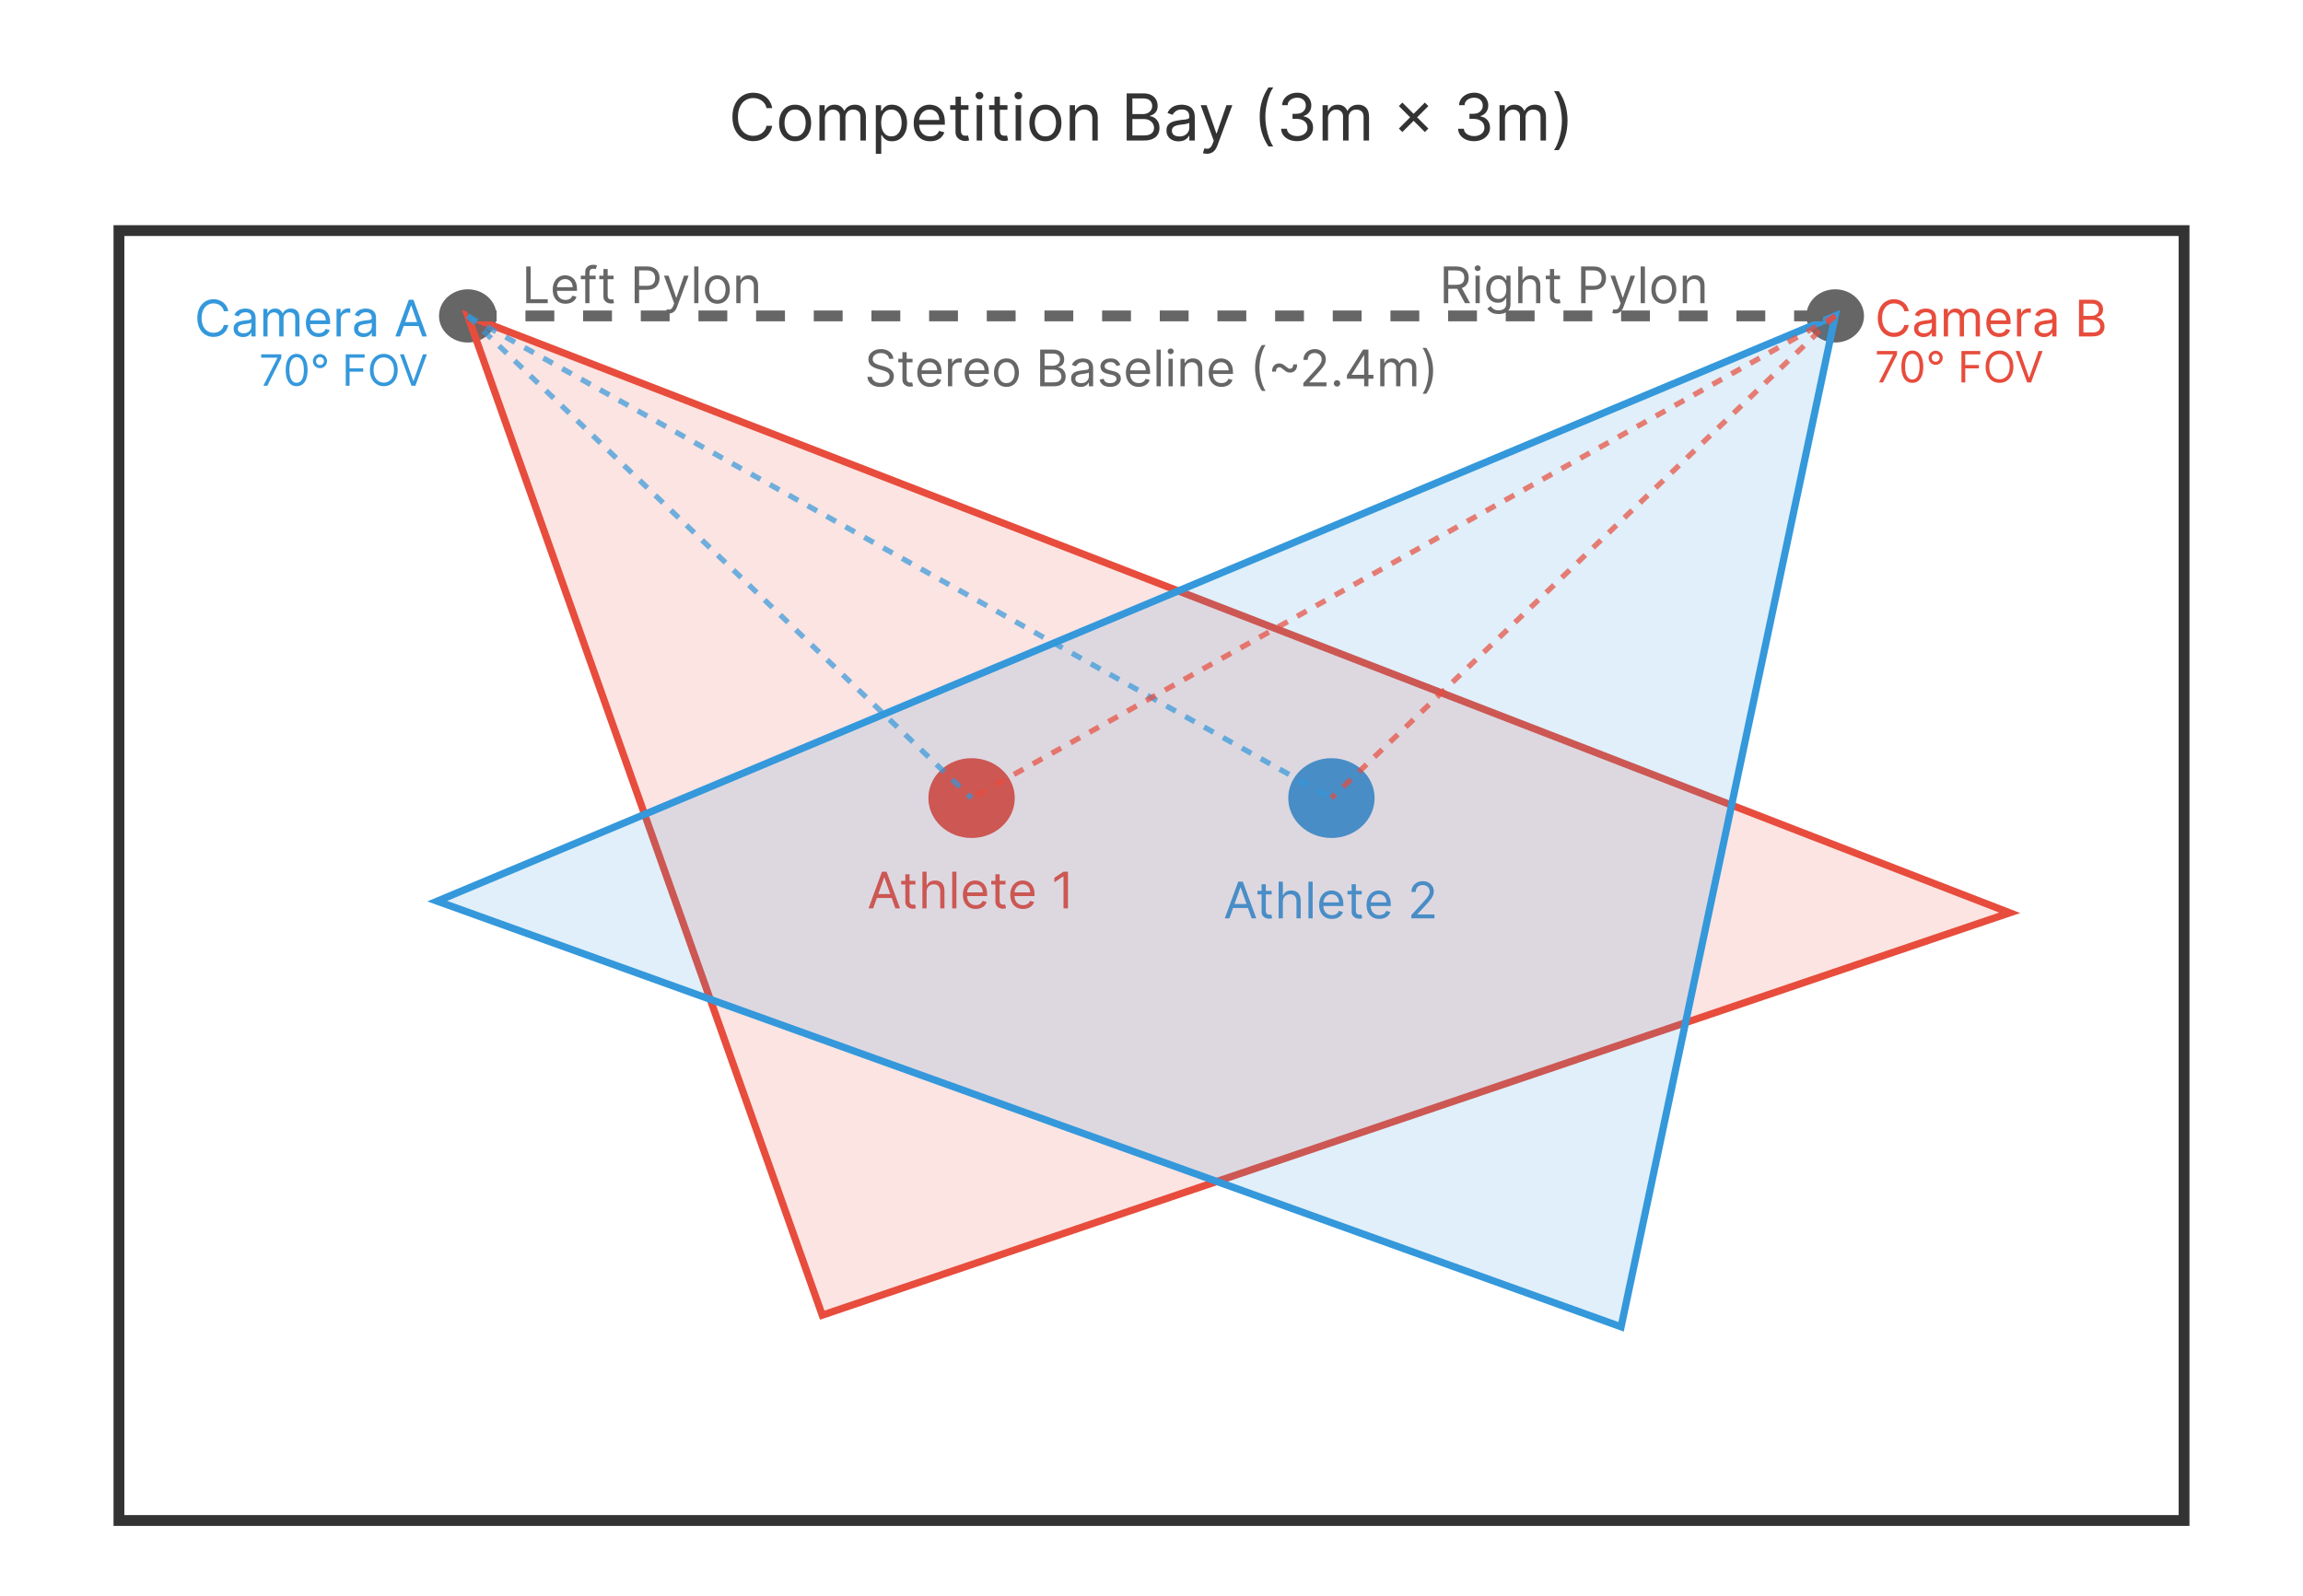 <svg width="639" height="443" viewBox="0 0 639 443" fill="none" xmlns="http://www.w3.org/2000/svg">
<rect width="639" height="443" fill="white"/>
<path d="M214.268 30H212.683C212.589 29.544 212.425 29.143 212.19 28.798C211.96 28.453 211.679 28.163 211.347 27.929C211.018 27.69 210.654 27.511 210.254 27.392C209.853 27.273 209.435 27.213 209.001 27.213C208.208 27.213 207.49 27.413 206.847 27.814C206.207 28.215 205.698 28.805 205.319 29.584C204.944 30.364 204.756 31.321 204.756 32.455C204.756 33.588 204.944 34.545 205.319 35.325C205.698 36.104 206.207 36.695 206.847 37.095C207.49 37.496 208.208 37.696 209.001 37.696C209.435 37.696 209.853 37.636 210.254 37.517C210.654 37.398 211.018 37.221 211.347 36.986C211.679 36.748 211.96 36.456 212.19 36.111C212.425 35.761 212.589 35.361 212.683 34.909H214.268C214.148 35.578 213.931 36.177 213.616 36.705C213.3 37.234 212.908 37.683 212.44 38.054C211.971 38.42 211.445 38.7 210.861 38.891C210.281 39.083 209.661 39.179 209.001 39.179C207.884 39.179 206.891 38.906 206.022 38.361C205.153 37.815 204.469 37.04 203.97 36.034C203.472 35.028 203.222 33.835 203.222 32.455C203.222 31.074 203.472 29.881 203.97 28.875C204.469 27.869 205.153 27.094 206.022 26.548C206.891 26.003 207.884 25.73 209.001 25.73C209.661 25.73 210.281 25.826 210.861 26.018C211.445 26.209 211.971 26.491 212.44 26.861C212.908 27.228 213.3 27.675 213.616 28.204C213.931 28.728 214.148 29.327 214.268 30ZM220.613 39.205C219.727 39.205 218.949 38.994 218.28 38.572C217.616 38.15 217.096 37.56 216.721 36.801C216.35 36.043 216.165 35.156 216.165 34.142C216.165 33.119 216.35 32.227 216.721 31.464C217.096 30.701 217.616 30.109 218.28 29.687C218.949 29.265 219.727 29.054 220.613 29.054C221.5 29.054 222.275 29.265 222.94 29.687C223.609 30.109 224.129 30.701 224.5 31.464C224.875 32.227 225.062 33.119 225.062 34.142C225.062 35.156 224.875 36.043 224.5 36.801C224.129 37.56 223.609 38.15 222.94 38.572C222.275 38.994 221.5 39.205 220.613 39.205ZM220.613 37.849C221.287 37.849 221.841 37.677 222.275 37.332C222.71 36.986 223.032 36.533 223.241 35.97C223.449 35.408 223.554 34.798 223.554 34.142C223.554 33.486 223.449 32.874 223.241 32.307C223.032 31.741 222.71 31.283 222.275 30.933C221.841 30.584 221.287 30.409 220.613 30.409C219.94 30.409 219.386 30.584 218.952 30.933C218.517 31.283 218.195 31.741 217.986 32.307C217.778 32.874 217.673 33.486 217.673 34.142C217.673 34.798 217.778 35.408 217.986 35.97C218.195 36.533 218.517 36.986 218.952 37.332C219.386 37.677 219.94 37.849 220.613 37.849ZM227.365 39V29.182H228.822V30.716H228.95C229.155 30.192 229.485 29.785 229.941 29.495C230.397 29.201 230.945 29.054 231.584 29.054C232.232 29.054 232.771 29.201 233.201 29.495C233.636 29.785 233.974 30.192 234.217 30.716H234.32C234.571 30.209 234.948 29.806 235.451 29.508C235.954 29.205 236.557 29.054 237.26 29.054C238.138 29.054 238.856 29.329 239.414 29.879C239.972 30.424 240.251 31.274 240.251 32.429V39H238.743V32.429C238.743 31.704 238.545 31.187 238.148 30.876C237.752 30.565 237.286 30.409 236.749 30.409C236.058 30.409 235.523 30.618 235.144 31.035C234.765 31.449 234.575 31.973 234.575 32.608V39H233.041V32.276C233.041 31.717 232.86 31.268 232.498 30.927C232.136 30.582 231.669 30.409 231.098 30.409C230.706 30.409 230.339 30.514 229.999 30.722C229.662 30.931 229.389 31.221 229.18 31.592C228.976 31.958 228.874 32.382 228.874 32.864V39H227.365ZM243.01 42.682V29.182H244.467V30.741H244.646C244.757 30.571 244.91 30.354 245.106 30.09C245.306 29.821 245.592 29.582 245.963 29.374C246.338 29.16 246.845 29.054 247.484 29.054C248.311 29.054 249.039 29.261 249.67 29.674C250.301 30.087 250.793 30.673 251.147 31.432C251.5 32.19 251.677 33.085 251.677 34.117C251.677 35.156 251.5 36.057 251.147 36.82C250.793 37.579 250.303 38.167 249.676 38.584C249.05 38.998 248.328 39.205 247.51 39.205C246.879 39.205 246.374 39.1 245.995 38.891C245.615 38.678 245.324 38.438 245.119 38.169C244.914 37.896 244.757 37.67 244.646 37.492H244.518V42.682H243.01ZM244.493 34.091C244.493 34.832 244.601 35.486 244.819 36.053C245.036 36.616 245.353 37.057 245.771 37.376C246.189 37.692 246.7 37.849 247.305 37.849C247.936 37.849 248.462 37.683 248.884 37.351C249.31 37.014 249.63 36.562 249.843 35.996C250.06 35.425 250.169 34.79 250.169 34.091C250.169 33.401 250.062 32.778 249.849 32.224C249.64 31.666 249.323 31.225 248.897 30.901C248.475 30.573 247.944 30.409 247.305 30.409C246.691 30.409 246.176 30.565 245.758 30.876C245.341 31.183 245.025 31.613 244.812 32.167C244.599 32.717 244.493 33.358 244.493 34.091ZM258.095 39.205C257.149 39.205 256.333 38.996 255.647 38.578C254.965 38.156 254.439 37.568 254.068 36.814C253.701 36.055 253.518 35.173 253.518 34.168C253.518 33.162 253.701 32.276 254.068 31.509C254.439 30.737 254.954 30.136 255.615 29.706C256.279 29.271 257.055 29.054 257.941 29.054C258.453 29.054 258.958 29.139 259.456 29.31C259.955 29.48 260.409 29.757 260.818 30.141C261.227 30.52 261.553 31.023 261.796 31.649C262.039 32.276 262.16 33.047 262.16 33.963V34.602H254.592V33.298H260.626C260.626 32.744 260.515 32.25 260.294 31.815C260.076 31.381 259.765 31.038 259.36 30.786C258.96 30.535 258.487 30.409 257.941 30.409C257.341 30.409 256.821 30.558 256.382 30.857C255.947 31.151 255.613 31.534 255.378 32.007C255.144 32.48 255.027 32.987 255.027 33.528V34.398C255.027 35.139 255.154 35.768 255.41 36.283C255.67 36.795 256.03 37.185 256.49 37.453C256.951 37.717 257.485 37.849 258.095 37.849C258.491 37.849 258.849 37.794 259.169 37.683C259.493 37.568 259.772 37.398 260.006 37.172C260.24 36.942 260.422 36.656 260.549 36.315L262.007 36.724C261.853 37.219 261.596 37.653 261.233 38.028C260.871 38.399 260.424 38.689 259.891 38.898C259.358 39.102 258.76 39.205 258.095 39.205ZM268.725 29.182V30.46H263.637V29.182H268.725ZM265.12 26.829H266.628V36.188C266.628 36.614 266.69 36.933 266.814 37.146C266.941 37.355 267.103 37.496 267.299 37.568C267.5 37.636 267.711 37.67 267.932 37.67C268.098 37.67 268.235 37.662 268.341 37.645C268.448 37.624 268.533 37.606 268.597 37.594L268.904 38.949C268.801 38.987 268.659 39.026 268.475 39.064C268.292 39.106 268.06 39.128 267.779 39.128C267.353 39.128 266.935 39.036 266.526 38.853C266.121 38.67 265.784 38.391 265.516 38.016C265.252 37.641 265.12 37.168 265.12 36.597V26.829ZM270.994 39V29.182H272.502V39H270.994ZM271.761 27.546C271.467 27.546 271.213 27.445 271 27.245C270.792 27.045 270.687 26.804 270.687 26.523C270.687 26.241 270.792 26.001 271 25.8C271.213 25.6 271.467 25.5 271.761 25.5C272.055 25.5 272.306 25.6 272.515 25.8C272.728 26.001 272.835 26.241 272.835 26.523C272.835 26.804 272.728 27.045 272.515 27.245C272.306 27.445 272.055 27.546 271.761 27.546ZM279.535 29.182V30.46H274.447V29.182H279.535ZM275.93 26.829H277.439V36.188C277.439 36.614 277.501 36.933 277.624 37.146C277.752 37.355 277.914 37.496 278.11 37.568C278.31 37.636 278.521 37.67 278.743 37.67C278.909 37.67 279.045 37.662 279.152 37.645C279.258 37.624 279.344 37.606 279.407 37.594L279.714 38.949C279.612 38.987 279.469 39.026 279.286 39.064C279.103 39.106 278.871 39.128 278.589 39.128C278.163 39.128 277.746 39.036 277.336 38.853C276.932 38.67 276.595 38.391 276.327 38.016C276.062 37.641 275.93 37.168 275.93 36.597V26.829ZM281.805 39V29.182H283.313V39H281.805ZM282.572 27.546C282.278 27.546 282.024 27.445 281.811 27.245C281.602 27.045 281.498 26.804 281.498 26.523C281.498 26.241 281.602 26.001 281.811 25.8C282.024 25.6 282.278 25.5 282.572 25.5C282.866 25.5 283.117 25.6 283.326 25.8C283.539 26.001 283.645 26.241 283.645 26.523C283.645 26.804 283.539 27.045 283.326 27.245C283.117 27.445 282.866 27.546 282.572 27.546ZM290.065 39.205C289.178 39.205 288.401 38.994 287.732 38.572C287.067 38.15 286.547 37.56 286.172 36.801C285.801 36.043 285.616 35.156 285.616 34.142C285.616 33.119 285.801 32.227 286.172 31.464C286.547 30.701 287.067 30.109 287.732 29.687C288.401 29.265 289.178 29.054 290.065 29.054C290.951 29.054 291.727 29.265 292.391 29.687C293.06 30.109 293.58 30.701 293.951 31.464C294.326 32.227 294.513 33.119 294.513 34.142C294.513 35.156 294.326 36.043 293.951 36.801C293.58 37.56 293.06 38.15 292.391 38.572C291.727 38.994 290.951 39.205 290.065 39.205ZM290.065 37.849C290.738 37.849 291.292 37.677 291.727 37.332C292.161 36.986 292.483 36.533 292.692 35.97C292.901 35.408 293.005 34.798 293.005 34.142C293.005 33.486 292.901 32.874 292.692 32.307C292.483 31.741 292.161 31.283 291.727 30.933C291.292 30.584 290.738 30.409 290.065 30.409C289.391 30.409 288.837 30.584 288.403 30.933C287.968 31.283 287.646 31.741 287.438 32.307C287.229 32.874 287.124 33.486 287.124 34.142C287.124 34.798 287.229 35.408 287.438 35.97C287.646 36.533 287.968 36.986 288.403 37.332C288.837 37.677 289.391 37.849 290.065 37.849ZM298.325 33.094V39H296.816V29.182H298.274V30.716H298.401C298.632 30.217 298.981 29.817 299.45 29.514C299.919 29.207 300.524 29.054 301.265 29.054C301.93 29.054 302.512 29.19 303.01 29.463C303.509 29.732 303.896 30.141 304.173 30.69C304.45 31.236 304.589 31.926 304.589 32.761V39H303.08V32.864C303.08 32.092 302.88 31.491 302.48 31.061C302.079 30.626 301.529 30.409 300.83 30.409C300.349 30.409 299.919 30.514 299.539 30.722C299.164 30.931 298.868 31.236 298.651 31.636C298.433 32.037 298.325 32.523 298.325 33.094ZM312.613 39V25.909H317.189C318.101 25.909 318.853 26.067 319.446 26.382C320.038 26.693 320.479 27.113 320.769 27.641C321.059 28.166 321.203 28.747 321.203 29.386C321.203 29.949 321.103 30.413 320.903 30.78C320.707 31.146 320.447 31.436 320.123 31.649C319.804 31.862 319.456 32.02 319.081 32.122V32.25C319.482 32.276 319.885 32.416 320.289 32.672C320.694 32.928 321.033 33.294 321.306 33.771C321.578 34.249 321.715 34.832 321.715 35.523C321.715 36.179 321.566 36.769 321.267 37.293C320.969 37.818 320.498 38.233 319.855 38.54C319.211 38.847 318.374 39 317.343 39H312.613ZM314.198 37.594H317.343C318.378 37.594 319.113 37.394 319.548 36.993C319.987 36.588 320.206 36.098 320.206 35.523C320.206 35.08 320.093 34.67 319.868 34.295C319.642 33.916 319.32 33.614 318.902 33.388C318.485 33.158 317.99 33.043 317.419 33.043H314.198V37.594ZM314.198 31.662H317.138C317.615 31.662 318.046 31.568 318.429 31.381C318.817 31.193 319.124 30.929 319.35 30.588C319.58 30.247 319.695 29.847 319.695 29.386C319.695 28.811 319.495 28.323 319.094 27.923C318.694 27.518 318.059 27.315 317.189 27.315H314.198V31.662ZM327.004 39.23C326.382 39.23 325.817 39.113 325.31 38.879C324.803 38.64 324.401 38.297 324.102 37.849C323.804 37.398 323.655 36.852 323.655 36.213C323.655 35.651 323.766 35.195 323.987 34.845C324.209 34.492 324.505 34.215 324.876 34.014C325.246 33.814 325.656 33.665 326.103 33.567C326.555 33.465 327.009 33.383 327.464 33.324C328.061 33.247 328.545 33.19 328.915 33.151C329.29 33.109 329.563 33.038 329.734 32.94C329.908 32.842 329.996 32.672 329.996 32.429V32.378C329.996 31.747 329.823 31.257 329.478 30.908C329.137 30.558 328.619 30.384 327.925 30.384C327.205 30.384 326.64 30.541 326.231 30.857C325.822 31.172 325.534 31.509 325.368 31.866L323.936 31.355C324.192 30.759 324.533 30.294 324.959 29.962C325.389 29.625 325.858 29.391 326.365 29.259C326.876 29.122 327.379 29.054 327.874 29.054C328.189 29.054 328.551 29.092 328.96 29.169C329.374 29.241 329.772 29.393 330.156 29.623C330.543 29.853 330.865 30.2 331.121 30.665C331.376 31.129 331.504 31.751 331.504 32.531V39H329.996V37.67H329.919C329.817 37.883 329.646 38.111 329.408 38.354C329.169 38.597 328.852 38.804 328.455 38.974C328.059 39.145 327.575 39.23 327.004 39.23ZM327.234 37.875C327.831 37.875 328.334 37.758 328.743 37.523C329.156 37.289 329.467 36.986 329.676 36.616C329.889 36.245 329.996 35.855 329.996 35.446V34.065C329.932 34.142 329.791 34.212 329.574 34.276C329.361 34.336 329.114 34.389 328.832 34.436C328.555 34.479 328.285 34.517 328.021 34.551C327.761 34.581 327.55 34.606 327.388 34.628C326.996 34.679 326.629 34.762 326.288 34.877C325.952 34.988 325.679 35.156 325.47 35.382C325.266 35.604 325.163 35.906 325.163 36.29C325.163 36.814 325.357 37.21 325.745 37.479C326.137 37.743 326.634 37.875 327.234 37.875ZM334.878 42.682C334.622 42.682 334.394 42.66 334.194 42.618C333.993 42.58 333.855 42.541 333.778 42.503L334.162 41.173C334.528 41.267 334.852 41.301 335.133 41.276C335.415 41.25 335.664 41.124 335.881 40.898C336.103 40.677 336.305 40.317 336.488 39.818L336.77 39.051L333.139 29.182H334.775L337.486 37.006H337.588L340.298 29.182H341.934L337.767 40.432C337.579 40.939 337.347 41.359 337.07 41.691C336.793 42.028 336.471 42.277 336.105 42.439C335.743 42.601 335.334 42.682 334.878 42.682ZM349.525 32.455C349.525 30.844 349.734 29.363 350.151 28.012C350.573 26.657 351.174 25.41 351.954 24.273H353.284C352.977 24.695 352.689 25.215 352.421 25.832C352.156 26.446 351.924 27.121 351.724 27.859C351.524 28.592 351.366 29.35 351.251 30.134C351.14 30.918 351.085 31.692 351.085 32.455C351.085 33.469 351.183 34.498 351.379 35.542C351.575 36.586 351.839 37.555 352.171 38.45C352.504 39.345 352.874 40.074 353.284 40.636H351.954C351.174 39.499 350.573 38.254 350.151 36.903C349.734 35.548 349.525 34.065 349.525 32.455ZM359.907 39.179C359.064 39.179 358.311 39.034 357.651 38.744C356.995 38.455 356.473 38.052 356.085 37.536C355.701 37.016 355.493 36.413 355.458 35.727H357.069C357.103 36.149 357.248 36.514 357.504 36.82C357.76 37.123 358.094 37.357 358.507 37.523C358.921 37.69 359.379 37.773 359.882 37.773C360.444 37.773 360.943 37.675 361.377 37.479C361.812 37.283 362.153 37.01 362.4 36.66C362.647 36.311 362.771 35.906 362.771 35.446C362.771 34.965 362.652 34.541 362.413 34.174C362.174 33.803 361.825 33.514 361.365 33.305C360.904 33.096 360.342 32.992 359.677 32.992H358.629V31.585H359.677C360.197 31.585 360.653 31.491 361.045 31.304C361.441 31.116 361.75 30.852 361.972 30.511C362.198 30.171 362.311 29.77 362.311 29.31C362.311 28.866 362.213 28.481 362.017 28.153C361.821 27.825 361.544 27.569 361.186 27.386C360.832 27.202 360.414 27.111 359.933 27.111C359.481 27.111 359.055 27.194 358.654 27.36C358.258 27.522 357.934 27.759 357.683 28.07C357.431 28.376 357.295 28.747 357.274 29.182H355.74C355.765 28.496 355.972 27.895 356.36 27.379C356.748 26.859 357.255 26.454 357.881 26.165C358.512 25.875 359.204 25.73 359.958 25.73C360.768 25.73 361.463 25.894 362.042 26.222C362.622 26.546 363.067 26.974 363.378 27.507C363.689 28.04 363.845 28.615 363.845 29.233C363.845 29.97 363.651 30.599 363.263 31.119C362.88 31.639 362.358 31.999 361.697 32.199V32.301C362.524 32.438 363.169 32.789 363.634 33.356C364.098 33.918 364.331 34.615 364.331 35.446C364.331 36.158 364.137 36.797 363.749 37.364C363.365 37.926 362.841 38.369 362.176 38.693C361.512 39.017 360.755 39.179 359.907 39.179ZM366.971 39V29.182H368.428V30.716H368.556C368.76 30.192 369.091 29.785 369.547 29.495C370.002 29.201 370.55 29.054 371.189 29.054C371.837 29.054 372.376 29.201 372.806 29.495C373.241 29.785 373.58 30.192 373.823 30.716H373.925C374.176 30.209 374.554 29.806 375.056 29.508C375.559 29.205 376.162 29.054 376.865 29.054C377.743 29.054 378.461 29.329 379.02 29.879C379.578 30.424 379.857 31.274 379.857 32.429V39H378.348V32.429C378.348 31.704 378.15 31.187 377.754 30.876C377.358 30.565 376.891 30.409 376.354 30.409C375.664 30.409 375.129 30.618 374.75 31.035C374.37 31.449 374.181 31.973 374.181 32.608V39H372.647V32.276C372.647 31.717 372.466 31.268 372.103 30.927C371.741 30.582 371.275 30.409 370.703 30.409C370.311 30.409 369.945 30.514 369.604 30.722C369.267 30.931 368.995 31.221 368.786 31.592C368.581 31.958 368.479 32.382 368.479 32.864V39H366.971ZM395.348 36.648L388.138 29.438L389.109 28.466L396.32 35.676L395.348 36.648ZM389.109 36.648L388.138 35.676L395.348 28.466L396.32 29.438L389.109 36.648ZM409.003 39.179C408.159 39.179 407.407 39.034 406.747 38.744C406.09 38.455 405.568 38.052 405.181 37.536C404.797 37.016 404.588 36.413 404.554 35.727H406.165C406.199 36.149 406.344 36.514 406.6 36.82C406.855 37.123 407.19 37.357 407.603 37.523C408.017 37.69 408.475 37.773 408.977 37.773C409.54 37.773 410.039 37.675 410.473 37.479C410.908 37.283 411.249 37.01 411.496 36.66C411.743 36.311 411.867 35.906 411.867 35.446C411.867 34.965 411.747 34.541 411.509 34.174C411.27 33.803 410.921 33.514 410.46 33.305C410 33.096 409.438 32.992 408.773 32.992H407.725V31.585H408.773C409.293 31.585 409.749 31.491 410.141 31.304C410.537 31.116 410.846 30.852 411.068 30.511C411.294 30.171 411.406 29.77 411.406 29.31C411.406 28.866 411.308 28.481 411.112 28.153C410.916 27.825 410.639 27.569 410.281 27.386C409.928 27.202 409.51 27.111 409.029 27.111C408.577 27.111 408.151 27.194 407.75 27.36C407.354 27.522 407.03 27.759 406.779 28.07C406.527 28.376 406.391 28.747 406.369 29.182H404.835C404.861 28.496 405.068 27.895 405.455 27.379C405.843 26.859 406.35 26.454 406.977 26.165C407.607 25.875 408.3 25.73 409.054 25.73C409.864 25.73 410.558 25.894 411.138 26.222C411.718 26.546 412.163 26.974 412.474 27.507C412.785 28.04 412.941 28.615 412.941 29.233C412.941 29.97 412.747 30.599 412.359 31.119C411.975 31.639 411.453 31.999 410.793 32.199V32.301C411.619 32.438 412.265 32.789 412.73 33.356C413.194 33.918 413.426 34.615 413.426 35.446C413.426 36.158 413.232 36.797 412.845 37.364C412.461 37.926 411.937 38.369 411.272 38.693C410.607 39.017 409.851 39.179 409.003 39.179ZM416.066 39V29.182H417.524V30.716H417.651C417.856 30.192 418.186 29.785 418.642 29.495C419.098 29.201 419.646 29.054 420.285 29.054C420.933 29.054 421.472 29.201 421.902 29.495C422.337 29.785 422.676 30.192 422.919 30.716H423.021C423.272 30.209 423.649 29.806 424.152 29.508C424.655 29.205 425.258 29.054 425.961 29.054C426.839 29.054 427.557 29.329 428.115 29.879C428.673 30.424 428.953 31.274 428.953 32.429V39H427.444V32.429C427.444 31.704 427.246 31.187 426.85 30.876C426.453 30.565 425.987 30.409 425.45 30.409C424.759 30.409 424.225 30.618 423.845 31.035C423.466 31.449 423.276 31.973 423.276 32.608V39H421.742V32.276C421.742 31.717 421.561 31.268 421.199 30.927C420.837 30.582 420.37 30.409 419.799 30.409C419.407 30.409 419.041 30.514 418.7 30.722C418.363 30.931 418.09 31.221 417.882 31.592C417.677 31.958 417.575 32.382 417.575 32.864V39H416.066ZM434.932 33.477C434.932 35.088 434.721 36.571 434.3 37.926C433.882 39.277 433.283 40.521 432.503 41.659H431.174C431.481 41.237 431.766 40.717 432.03 40.099C432.299 39.486 432.533 38.812 432.733 38.08C432.934 37.342 433.089 36.582 433.2 35.798C433.315 35.009 433.373 34.236 433.373 33.477C433.373 32.463 433.275 31.434 433.079 30.39C432.883 29.346 432.618 28.376 432.286 27.482C431.954 26.587 431.583 25.858 431.174 25.296H432.503C433.283 26.433 433.882 27.68 434.3 29.035C434.721 30.386 434.932 31.866 434.932 33.477Z" fill="#333333"/>
<path d="M606 64H33V422H606V64Z" stroke="#333333" stroke-width="3"/>
<path d="M129.797 95.06C134.208 95.06 137.784 91.755 137.784 87.677C137.784 83.599 134.208 80.294 129.797 80.294C125.386 80.294 121.809 83.599 121.809 87.677C121.809 91.755 125.386 95.06 129.797 95.06Z" fill="#666666"/>
<path d="M146.006 84.142V73.96H147.239V83.048H151.972V84.142H146.006ZM156.924 84.301C156.188 84.301 155.554 84.138 155.02 83.814C154.49 83.485 154.08 83.028 153.792 82.441C153.507 81.851 153.364 81.165 153.364 80.383C153.364 79.601 153.507 78.912 153.792 78.315C154.08 77.715 154.481 77.248 154.995 76.913C155.512 76.575 156.115 76.406 156.805 76.406C157.202 76.406 157.595 76.472 157.983 76.605C158.371 76.737 158.724 76.953 159.042 77.251C159.36 77.546 159.614 77.937 159.803 78.424C159.991 78.912 160.086 79.511 160.086 80.224V80.721H154.2V79.707H158.893C158.893 79.276 158.807 78.892 158.634 78.553C158.465 78.216 158.223 77.949 157.908 77.753C157.597 77.558 157.229 77.46 156.805 77.46C156.337 77.46 155.933 77.576 155.592 77.808C155.254 78.037 154.993 78.335 154.811 78.703C154.629 79.071 154.538 79.465 154.538 79.886V80.562C154.538 81.139 154.637 81.628 154.836 82.029C155.038 82.426 155.318 82.73 155.676 82.939C156.034 83.144 156.45 83.247 156.924 83.247C157.232 83.247 157.511 83.204 157.759 83.118C158.011 83.028 158.228 82.895 158.411 82.72C158.593 82.541 158.734 82.319 158.833 82.053L159.967 82.372C159.847 82.756 159.647 83.094 159.365 83.386C159.083 83.674 158.735 83.9 158.321 84.062C157.907 84.221 157.441 84.301 156.924 84.301ZM165.271 76.505V77.5H161.155V76.505H165.271ZM162.388 84.142V75.451C162.388 75.014 162.491 74.649 162.696 74.358C162.902 74.066 163.168 73.847 163.496 73.701C163.825 73.555 164.171 73.483 164.536 73.483C164.824 73.483 165.059 73.506 165.241 73.552C165.424 73.599 165.56 73.642 165.649 73.681L165.311 74.696C165.251 74.676 165.169 74.651 165.062 74.621C164.96 74.591 164.824 74.576 164.655 74.576C164.267 74.576 163.987 74.674 163.815 74.87C163.646 75.065 163.561 75.352 163.561 75.73V84.142H162.388ZM170.237 76.505V77.5H166.279V76.505H170.237ZM167.433 74.676H168.606V81.954C168.606 82.285 168.654 82.534 168.75 82.7C168.85 82.862 168.976 82.972 169.128 83.028C169.284 83.081 169.448 83.108 169.62 83.108C169.749 83.108 169.856 83.101 169.938 83.088C170.021 83.071 170.088 83.058 170.137 83.048L170.376 84.102C170.296 84.132 170.185 84.162 170.043 84.191C169.9 84.225 169.72 84.241 169.501 84.241C169.169 84.241 168.845 84.17 168.526 84.027C168.212 83.885 167.95 83.668 167.741 83.376C167.535 83.084 167.433 82.716 167.433 82.272V74.676ZM176.098 84.142V73.96H179.539C180.337 73.96 180.99 74.104 181.497 74.392C182.008 74.677 182.386 75.064 182.631 75.551C182.876 76.038 182.999 76.582 182.999 77.181C182.999 77.781 182.876 78.326 182.631 78.817C182.389 79.308 182.014 79.699 181.507 79.99C181 80.279 180.351 80.423 179.558 80.423H177.093V79.329H179.519C180.066 79.329 180.505 79.235 180.836 79.046C181.168 78.857 181.408 78.602 181.557 78.28C181.709 77.955 181.786 77.589 181.786 77.181C181.786 76.774 181.709 76.409 181.557 76.088C181.408 75.766 181.166 75.514 180.831 75.332C180.496 75.146 180.052 75.053 179.499 75.053H177.331V84.142H176.098ZM185.581 87.005C185.383 87.005 185.205 86.989 185.05 86.956C184.894 86.926 184.786 86.896 184.726 86.866L185.025 85.832C185.31 85.905 185.562 85.931 185.78 85.912C185.999 85.892 186.193 85.794 186.362 85.618C186.534 85.446 186.692 85.166 186.834 84.778L187.053 84.181L184.229 76.505H185.502L187.61 82.591H187.689L189.797 76.505H191.07L187.829 85.255C187.683 85.65 187.502 85.976 187.287 86.235C187.071 86.496 186.821 86.69 186.536 86.816C186.254 86.942 185.936 87.005 185.581 87.005ZM193.792 73.96V84.142H192.619V73.96H193.792ZM199.043 84.301C198.354 84.301 197.749 84.137 197.229 83.808C196.712 83.48 196.307 83.021 196.016 82.431C195.727 81.841 195.583 81.152 195.583 80.363C195.583 79.568 195.727 78.873 196.016 78.28C196.307 77.687 196.712 77.226 197.229 76.898C197.749 76.57 198.354 76.406 199.043 76.406C199.733 76.406 200.336 76.57 200.853 76.898C201.373 77.226 201.778 77.687 202.066 78.28C202.358 78.873 202.504 79.568 202.504 80.363C202.504 81.152 202.358 81.841 202.066 82.431C201.778 83.021 201.373 83.48 200.853 83.808C200.336 84.137 199.733 84.301 199.043 84.301ZM199.043 83.247C199.567 83.247 199.998 83.112 200.336 82.844C200.674 82.576 200.924 82.223 201.087 81.785C201.249 81.348 201.33 80.874 201.33 80.363C201.33 79.853 201.249 79.377 201.087 78.936C200.924 78.496 200.674 78.139 200.336 77.868C199.998 77.596 199.567 77.46 199.043 77.46C198.52 77.46 198.089 77.596 197.751 77.868C197.413 78.139 197.162 78.496 197 78.936C196.838 79.377 196.756 79.853 196.756 80.363C196.756 80.874 196.838 81.348 197 81.785C197.162 82.223 197.413 82.576 197.751 82.844C198.089 83.112 198.52 83.247 199.043 83.247ZM205.468 79.548V84.142H204.295V76.505H205.428V77.698H205.528C205.706 77.311 205.978 76.999 206.343 76.764C206.707 76.525 207.178 76.406 207.755 76.406C208.272 76.406 208.724 76.512 209.112 76.724C209.5 76.933 209.801 77.251 210.017 77.678C210.232 78.103 210.34 78.64 210.34 79.289V84.142H209.167V79.369C209.167 78.769 209.011 78.302 208.699 77.967C208.388 77.629 207.96 77.46 207.417 77.46C207.042 77.46 206.707 77.541 206.412 77.703C206.121 77.866 205.89 78.103 205.721 78.414C205.552 78.726 205.468 79.104 205.468 79.548Z" fill="#666666"/>
<path d="M509.203 95.06C513.614 95.06 517.191 91.755 517.191 87.677C517.191 83.599 513.614 80.294 509.203 80.294C504.792 80.294 501.216 83.599 501.216 87.677C501.216 91.755 504.792 95.06 509.203 95.06Z" fill="#666666"/>
<path d="M400.608 84.142V73.96H404.048C404.844 73.96 405.497 74.096 406.007 74.368C406.518 74.636 406.895 75.005 407.141 75.476C407.386 75.947 407.509 76.482 407.509 77.082C407.509 77.682 407.386 78.214 407.141 78.678C406.895 79.142 406.519 79.506 406.012 79.772C405.505 80.033 404.857 80.164 404.068 80.164H401.284V79.051H404.028C404.572 79.051 405.009 78.971 405.341 78.812C405.676 78.653 405.918 78.428 406.067 78.136C406.219 77.841 406.295 77.49 406.295 77.082C406.295 76.674 406.219 76.318 406.067 76.013C405.914 75.708 405.671 75.473 405.336 75.307C405.001 75.138 404.559 75.053 404.009 75.053H401.841V84.142H400.608ZM405.401 79.568L407.906 84.142H406.474L404.009 79.568H405.401ZM409.404 84.142V76.505H410.577V84.142H409.404ZM410.001 75.233C409.772 75.233 409.575 75.155 409.409 74.999C409.247 74.843 409.165 74.656 409.165 74.437C409.165 74.218 409.247 74.031 409.409 73.875C409.575 73.719 409.772 73.642 410.001 73.642C410.229 73.642 410.425 73.719 410.587 73.875C410.753 74.031 410.836 74.218 410.836 74.437C410.836 74.656 410.753 74.843 410.587 74.999C410.425 75.155 410.229 75.233 410.001 75.233ZM415.809 87.164C415.242 87.164 414.755 87.091 414.347 86.946C413.939 86.803 413.6 86.614 413.328 86.379C413.059 86.147 412.846 85.898 412.686 85.633L413.621 84.977C413.727 85.116 413.861 85.275 414.024 85.454C414.186 85.636 414.408 85.794 414.69 85.926C414.975 86.062 415.348 86.13 415.809 86.13C416.425 86.13 416.934 85.981 417.335 85.683C417.736 85.385 417.936 84.917 417.936 84.281V82.73H417.837C417.751 82.869 417.628 83.041 417.469 83.247C417.313 83.449 417.088 83.629 416.793 83.789C416.501 83.944 416.107 84.022 415.61 84.022C414.993 84.022 414.44 83.876 413.949 83.585C413.462 83.293 413.076 82.869 412.791 82.312C412.509 81.755 412.368 81.079 412.368 80.284C412.368 79.501 412.506 78.82 412.781 78.24C413.056 77.657 413.439 77.206 413.929 76.888C414.42 76.567 414.987 76.406 415.63 76.406C416.127 76.406 416.521 76.489 416.813 76.654C417.108 76.817 417.333 77.002 417.489 77.211C417.648 77.417 417.771 77.586 417.857 77.718H417.976V76.505H419.11V84.36C419.11 85.017 418.961 85.55 418.662 85.961C418.367 86.376 417.97 86.679 417.469 86.871C416.972 87.067 416.418 87.164 415.809 87.164ZM415.769 82.968C416.239 82.968 416.637 82.861 416.962 82.645C417.287 82.43 417.534 82.12 417.703 81.716C417.872 81.311 417.956 80.827 417.956 80.264C417.956 79.714 417.873 79.228 417.708 78.807C417.542 78.386 417.297 78.056 416.972 77.818C416.647 77.579 416.246 77.46 415.769 77.46C415.272 77.46 414.857 77.586 414.526 77.838C414.198 78.09 413.951 78.428 413.785 78.852C413.623 79.276 413.542 79.747 413.542 80.264C413.542 80.794 413.624 81.263 413.79 81.671C413.959 82.075 414.208 82.393 414.536 82.625C414.867 82.854 415.278 82.968 415.769 82.968ZM422.431 79.548V84.142H421.257V73.96H422.431V77.698H422.53C422.709 77.304 422.978 76.991 423.336 76.759C423.697 76.523 424.177 76.406 424.777 76.406C425.298 76.406 425.753 76.51 426.145 76.719C426.536 76.924 426.839 77.241 427.054 77.669C427.273 78.093 427.382 78.633 427.382 79.289V84.142H426.209V79.369C426.209 78.762 426.052 78.293 425.737 77.962C425.425 77.627 424.993 77.46 424.439 77.46C424.055 77.46 423.71 77.541 423.405 77.703C423.104 77.866 422.865 78.103 422.689 78.414C422.517 78.726 422.431 79.104 422.431 79.548ZM432.85 76.505V77.5H428.893V76.505H432.85ZM430.046 74.676H431.219V81.954C431.219 82.285 431.267 82.534 431.363 82.7C431.463 82.862 431.589 82.972 431.741 83.028C431.897 83.081 432.061 83.108 432.233 83.108C432.363 83.108 432.469 83.101 432.552 83.088C432.635 83.071 432.701 83.058 432.751 83.048L432.989 84.102C432.91 84.132 432.799 84.162 432.656 84.191C432.514 84.225 432.333 84.241 432.114 84.241C431.783 84.241 431.458 84.17 431.14 84.027C430.825 83.885 430.563 83.668 430.354 83.376C430.149 83.084 430.046 82.716 430.046 82.272V74.676ZM438.711 84.142V73.96H442.152C442.951 73.96 443.604 74.104 444.111 74.392C444.621 74.677 444.999 75.064 445.244 75.551C445.489 76.038 445.612 76.582 445.612 77.181C445.612 77.781 445.489 78.326 445.244 78.817C445.002 79.308 444.628 79.699 444.121 79.99C443.613 80.279 442.964 80.423 442.172 80.423H439.706V79.329H442.132C442.679 79.329 443.118 79.235 443.449 79.046C443.781 78.857 444.021 78.602 444.17 78.28C444.323 77.955 444.399 77.589 444.399 77.181C444.399 76.774 444.323 76.409 444.17 76.088C444.021 75.766 443.779 75.514 443.444 75.332C443.11 75.146 442.666 75.053 442.112 75.053H439.944V84.142H438.711ZM448.195 87.005C447.996 87.005 447.819 86.989 447.663 86.956C447.507 86.926 447.399 86.896 447.34 86.866L447.638 85.832C447.923 85.905 448.175 85.931 448.394 85.912C448.612 85.892 448.806 85.794 448.975 85.618C449.148 85.446 449.305 85.166 449.448 84.778L449.666 84.181L446.843 76.505H448.115L450.223 82.591H450.303L452.411 76.505H453.683L450.442 85.255C450.296 85.65 450.115 85.976 449.9 86.235C449.685 86.496 449.434 86.69 449.149 86.816C448.868 86.942 448.549 87.005 448.195 87.005ZM456.405 73.96V84.142H455.232V73.96H456.405ZM461.657 84.301C460.967 84.301 460.362 84.137 459.842 83.808C459.325 83.48 458.921 83.021 458.629 82.431C458.341 81.841 458.196 81.152 458.196 80.363C458.196 79.568 458.341 78.873 458.629 78.28C458.921 77.687 459.325 77.226 459.842 76.898C460.362 76.57 460.967 76.406 461.657 76.406C462.346 76.406 462.949 76.57 463.466 76.898C463.987 77.226 464.391 77.687 464.679 78.28C464.971 78.873 465.117 79.568 465.117 80.363C465.117 81.152 464.971 81.841 464.679 82.431C464.391 83.021 463.987 83.48 463.466 83.808C462.949 84.137 462.346 84.301 461.657 84.301ZM461.657 83.247C462.18 83.247 462.611 83.112 462.949 82.844C463.287 82.576 463.538 82.223 463.7 81.785C463.862 81.348 463.944 80.874 463.944 80.363C463.944 79.853 463.862 79.377 463.7 78.936C463.538 78.496 463.287 78.139 462.949 77.868C462.611 77.596 462.18 77.46 461.657 77.46C461.133 77.46 460.702 77.596 460.364 77.868C460.026 78.139 459.776 78.496 459.613 78.936C459.451 79.377 459.37 79.853 459.37 80.363C459.37 80.874 459.451 81.348 459.613 81.785C459.776 82.223 460.026 82.576 460.364 82.844C460.702 83.112 461.133 83.247 461.657 83.247ZM468.081 79.548V84.142H466.908V76.505H468.041V77.698H468.141C468.32 77.311 468.592 76.999 468.956 76.764C469.321 76.525 469.791 76.406 470.368 76.406C470.885 76.406 471.338 76.512 471.725 76.724C472.113 76.933 472.415 77.251 472.63 77.678C472.846 78.103 472.953 78.64 472.953 79.289V84.142H471.78V79.369C471.78 78.769 471.624 78.302 471.313 77.967C471.001 77.629 470.574 77.46 470.03 77.46C469.655 77.46 469.321 77.541 469.026 77.703C468.734 77.866 468.504 78.103 468.335 78.414C468.166 78.726 468.081 79.104 468.081 79.548Z" fill="#666666"/>
<path d="M269.578 232.575C276.195 232.575 281.559 227.617 281.559 221.5C281.559 215.383 276.195 210.425 269.578 210.425C262.961 210.425 257.597 215.383 257.597 221.5C257.597 227.617 262.961 232.575 269.578 232.575Z" fill="#E74C3C"/>
<path d="M242.274 252.113H240.981L244.72 241.931H245.993L249.731 252.113H248.439L245.396 243.542H245.317L242.274 252.113ZM242.751 248.135H247.961V249.229H242.751V248.135ZM254.001 244.476V245.471H250.043V244.476H254.001ZM251.197 242.647H252.37V249.925C252.37 250.256 252.418 250.505 252.514 250.671C252.614 250.833 252.74 250.943 252.892 250.999C253.048 251.052 253.212 251.078 253.384 251.078C253.514 251.078 253.62 251.072 253.702 251.059C253.785 251.042 253.852 251.029 253.901 251.019L254.14 252.073C254.06 252.103 253.949 252.132 253.807 252.162C253.664 252.195 253.484 252.212 253.265 252.212C252.933 252.212 252.609 252.141 252.29 251.998C251.976 251.856 251.714 251.639 251.505 251.347C251.299 251.055 251.197 250.687 251.197 250.243V242.647ZM257.103 247.519V252.113H255.93V241.931H257.103V245.669H257.202C257.381 245.275 257.65 244.962 258.008 244.73C258.369 244.494 258.85 244.377 259.45 244.377C259.97 244.377 260.426 244.481 260.817 244.69C261.208 244.895 261.511 245.212 261.727 245.64C261.945 246.064 262.055 246.604 262.055 247.26V252.113H260.881V247.34C260.881 246.733 260.724 246.264 260.409 245.933C260.098 245.598 259.665 245.431 259.112 245.431C258.727 245.431 258.382 245.512 258.077 245.674C257.776 245.837 257.537 246.074 257.362 246.385C257.189 246.697 257.103 247.075 257.103 247.519ZM265.374 241.931V252.113H264.201V241.931H265.374ZM270.725 252.272C269.989 252.272 269.355 252.109 268.821 251.784C268.291 251.456 267.881 250.999 267.593 250.412C267.308 249.822 267.165 249.136 267.165 248.354C267.165 247.572 267.308 246.882 267.593 246.286C267.881 245.686 268.282 245.219 268.796 244.884C269.313 244.546 269.916 244.377 270.606 244.377C271.004 244.377 271.396 244.443 271.784 244.576C272.172 244.708 272.525 244.924 272.843 245.222C273.161 245.517 273.415 245.908 273.604 246.395C273.793 246.882 273.887 247.482 273.887 248.195V248.692H268.001V247.678H272.694C272.694 247.247 272.608 246.863 272.435 246.524C272.266 246.186 272.024 245.92 271.71 245.724C271.398 245.529 271.03 245.431 270.606 245.431C270.139 245.431 269.734 245.547 269.393 245.779C269.055 246.007 268.795 246.306 268.612 246.674C268.43 247.042 268.339 247.436 268.339 247.857V248.533C268.339 249.11 268.438 249.599 268.637 250C268.839 250.397 269.119 250.701 269.477 250.909C269.835 251.115 270.251 251.218 270.725 251.218C271.033 251.218 271.312 251.175 271.56 251.088C271.812 250.999 272.029 250.866 272.212 250.691C272.394 250.512 272.535 250.29 272.634 250.024L273.768 250.343C273.648 250.727 273.448 251.065 273.166 251.357C272.884 251.645 272.536 251.871 272.122 252.033C271.708 252.192 271.242 252.272 270.725 252.272ZM278.993 244.476V245.471H275.036V244.476H278.993ZM276.189 242.647H277.362V249.925C277.362 250.256 277.41 250.505 277.506 250.671C277.606 250.833 277.732 250.943 277.884 250.999C278.04 251.052 278.204 251.078 278.376 251.078C278.506 251.078 278.612 251.072 278.695 251.059C278.777 251.042 278.844 251.029 278.893 251.019L279.132 252.073C279.053 252.103 278.942 252.132 278.799 252.162C278.656 252.195 278.476 252.212 278.257 252.212C277.926 252.212 277.601 252.141 277.283 251.998C276.968 251.856 276.706 251.639 276.497 251.347C276.292 251.055 276.189 250.687 276.189 250.243V242.647ZM283.877 252.272C283.142 252.272 282.507 252.109 281.973 251.784C281.443 251.456 281.034 250.999 280.745 250.412C280.46 249.822 280.318 249.136 280.318 248.354C280.318 247.572 280.46 246.882 280.745 246.286C281.034 245.686 281.435 245.219 281.949 244.884C282.466 244.546 283.069 244.377 283.758 244.377C284.156 244.377 284.549 244.443 284.936 244.576C285.324 244.708 285.677 244.924 285.995 245.222C286.314 245.517 286.567 245.908 286.756 246.395C286.945 246.882 287.039 247.482 287.039 248.195V248.692H281.153V247.678H285.846C285.846 247.247 285.76 246.863 285.588 246.524C285.419 246.186 285.177 245.92 284.862 245.724C284.55 245.529 284.182 245.431 283.758 245.431C283.291 245.431 282.886 245.547 282.545 245.779C282.207 246.007 281.947 246.306 281.765 246.674C281.582 247.042 281.491 247.436 281.491 247.857V248.533C281.491 249.11 281.591 249.599 281.789 250C281.992 250.397 282.272 250.701 282.63 250.909C282.988 251.115 283.404 251.218 283.877 251.218C284.186 251.218 284.464 251.175 284.713 251.088C284.965 250.999 285.182 250.866 285.364 250.691C285.546 250.512 285.687 250.29 285.787 250.024L286.92 250.343C286.801 250.727 286.6 251.065 286.319 251.357C286.037 251.645 285.689 251.871 285.275 252.033C284.86 252.192 284.395 252.272 283.877 252.272ZM296.321 241.931V252.113H295.088V243.223H295.029L292.543 244.874V243.621L295.088 241.931H296.321Z" fill="#E74C3C"/>
<path d="M369.422 232.575C376.039 232.575 381.403 227.617 381.403 221.5C381.403 215.383 376.039 210.425 369.422 210.425C362.805 210.425 357.441 215.383 357.441 221.5C357.441 227.617 362.805 232.575 369.422 232.575Z" fill="#3498DB"/>
<path d="M341.119 254.881H339.827L343.565 244.7H344.838L348.577 254.881H347.284L344.241 246.31H344.162L341.119 254.881ZM341.597 250.904H346.807V251.998H341.597V250.904ZM352.846 247.245V248.239H348.889V247.245H352.846ZM350.042 245.415H351.215V252.694C351.215 253.025 351.263 253.274 351.36 253.44C351.459 253.602 351.585 253.711 351.737 253.768C351.893 253.821 352.057 253.847 352.23 253.847C352.359 253.847 352.465 253.841 352.548 253.827C352.631 253.811 352.697 253.798 352.747 253.788L352.985 254.842C352.906 254.871 352.795 254.901 352.652 254.931C352.51 254.964 352.329 254.981 352.11 254.981C351.779 254.981 351.454 254.91 351.136 254.767C350.821 254.624 350.559 254.407 350.35 254.116C350.145 253.824 350.042 253.456 350.042 253.012V245.415ZM355.948 250.288V254.881H354.775V244.7H355.948V248.438H356.048C356.227 248.044 356.495 247.731 356.853 247.499C357.214 247.263 357.695 247.146 358.295 247.146C358.815 247.146 359.271 247.25 359.662 247.459C360.053 247.664 360.356 247.981 360.572 248.408C360.791 248.833 360.9 249.373 360.9 250.029V254.881H359.727V250.109C359.727 249.502 359.569 249.033 359.254 248.702C358.943 248.367 358.51 248.2 357.957 248.2C357.572 248.2 357.228 248.281 356.923 248.443C356.621 248.606 356.383 248.843 356.207 249.154C356.035 249.466 355.948 249.843 355.948 250.288ZM364.22 244.7V254.881H363.047V244.7H364.22ZM369.57 255.04C368.835 255.04 368.2 254.878 367.666 254.553C367.136 254.225 366.727 253.768 366.438 253.181C366.153 252.591 366.011 251.905 366.011 251.123C366.011 250.341 366.153 249.651 366.438 249.055C366.727 248.455 367.128 247.987 367.642 247.653C368.159 247.315 368.762 247.146 369.451 247.146C369.849 247.146 370.242 247.212 370.629 247.344C371.017 247.477 371.37 247.692 371.688 247.991C372.007 248.286 372.26 248.677 372.449 249.164C372.638 249.651 372.732 250.251 372.732 250.964V251.461H366.846V250.447H371.539C371.539 250.016 371.453 249.631 371.281 249.293C371.112 248.955 370.87 248.688 370.555 248.493C370.243 248.297 369.875 248.2 369.451 248.2C368.984 248.2 368.579 248.316 368.238 248.548C367.9 248.776 367.64 249.075 367.458 249.442C367.275 249.81 367.184 250.205 367.184 250.626V251.302C367.184 251.879 367.284 252.367 367.482 252.768C367.685 253.166 367.965 253.469 368.323 253.678C368.681 253.884 369.097 253.986 369.57 253.986C369.879 253.986 370.157 253.943 370.406 253.857C370.658 253.768 370.875 253.635 371.057 253.459C371.239 253.28 371.38 253.058 371.48 252.793L372.613 253.111C372.494 253.496 372.293 253.834 372.012 254.126C371.73 254.414 371.382 254.639 370.968 254.802C370.553 254.961 370.088 255.04 369.57 255.04ZM377.838 247.245V248.239H373.881V247.245H377.838ZM375.034 245.415H376.208V252.694C376.208 253.025 376.256 253.274 376.352 253.44C376.451 253.602 376.577 253.711 376.73 253.768C376.885 253.821 377.049 253.847 377.222 253.847C377.351 253.847 377.457 253.841 377.54 253.827C377.623 253.811 377.689 253.798 377.739 253.788L377.977 254.842C377.898 254.871 377.787 254.901 377.644 254.931C377.502 254.964 377.321 254.981 377.102 254.981C376.771 254.981 376.446 254.91 376.128 254.767C375.813 254.624 375.551 254.407 375.343 254.116C375.137 253.824 375.034 253.456 375.034 253.012V245.415ZM382.723 255.04C381.987 255.04 381.352 254.878 380.819 254.553C380.288 254.225 379.879 253.768 379.591 253.181C379.306 252.591 379.163 251.905 379.163 251.123C379.163 250.341 379.306 249.651 379.591 249.055C379.879 248.455 380.28 247.987 380.794 247.653C381.311 247.315 381.914 247.146 382.604 247.146C383.001 247.146 383.394 247.212 383.782 247.344C384.17 247.477 384.523 247.692 384.841 247.991C385.159 248.286 385.412 248.677 385.601 249.164C385.79 249.651 385.885 250.251 385.885 250.964V251.461H379.998V250.447H384.692C384.692 250.016 384.605 249.631 384.433 249.293C384.264 248.955 384.022 248.688 383.707 248.493C383.396 248.297 383.028 248.2 382.604 248.2C382.136 248.2 381.732 248.316 381.39 248.548C381.052 248.776 380.792 249.075 380.61 249.442C380.428 249.81 380.336 250.205 380.336 250.626V251.302C380.336 251.879 380.436 252.367 380.635 252.768C380.837 253.166 381.117 253.469 381.475 253.678C381.833 253.884 382.249 253.986 382.723 253.986C383.031 253.986 383.309 253.943 383.558 253.857C383.81 253.768 384.027 253.635 384.209 253.459C384.392 253.28 384.532 253.058 384.632 252.793L385.765 253.111C385.646 253.496 385.446 253.834 385.164 254.126C384.882 254.414 384.534 254.639 384.12 254.802C383.706 254.961 383.24 255.04 382.723 255.04ZM391.587 254.881V253.986L394.948 250.307C395.342 249.877 395.667 249.502 395.922 249.184C396.178 248.862 396.367 248.561 396.489 248.279C396.615 247.994 396.678 247.696 396.678 247.384C396.678 247.026 396.592 246.716 396.42 246.455C396.251 246.193 396.019 245.99 395.724 245.848C395.429 245.705 395.097 245.634 394.729 245.634C394.338 245.634 393.997 245.715 393.705 245.878C393.417 246.037 393.193 246.261 393.034 246.549C392.878 246.837 392.8 247.175 392.8 247.563H391.627C391.627 246.967 391.765 246.443 392.04 245.992C392.315 245.541 392.689 245.19 393.163 244.938C393.64 244.686 394.176 244.56 394.769 244.56C395.366 244.56 395.894 244.686 396.355 244.938C396.816 245.19 397.177 245.53 397.439 245.957C397.701 246.385 397.831 246.861 397.831 247.384C397.831 247.759 397.764 248.125 397.628 248.483C397.495 248.838 397.263 249.234 396.932 249.671C396.604 250.105 396.148 250.636 395.564 251.262L393.278 253.708V253.788H398.01V254.881H391.587Z" fill="#3498DB"/>
<path d="M129.797 87.677L228.143 365.013L557.627 253.341L129.797 87.677Z" fill="#E74C3C" fill-opacity="0.15" stroke="#E74C3C" stroke-width="2"/>
<path d="M63.342 86.371H62.109C62.036 86.016 61.908 85.705 61.726 85.436C61.547 85.168 61.328 84.942 61.07 84.76C60.815 84.574 60.531 84.435 60.22 84.342C59.908 84.25 59.583 84.203 59.245 84.203C58.629 84.203 58.07 84.359 57.57 84.671C57.073 84.982 56.676 85.441 56.382 86.048C56.09 86.654 55.944 87.398 55.944 88.28C55.944 89.162 56.09 89.906 56.382 90.512C56.676 91.119 57.073 91.578 57.57 91.889C58.07 92.201 58.629 92.357 59.245 92.357C59.583 92.357 59.908 92.31 60.22 92.217C60.531 92.125 60.815 91.987 61.07 91.805C61.328 91.619 61.547 91.392 61.726 91.124C61.908 90.852 62.036 90.54 62.109 90.189H63.342C63.249 90.709 63.08 91.175 62.835 91.586C62.589 91.997 62.285 92.347 61.92 92.635C61.555 92.92 61.146 93.137 60.692 93.286C60.241 93.436 59.759 93.51 59.245 93.51C58.377 93.51 57.605 93.298 56.928 92.874C56.252 92.449 55.72 91.846 55.333 91.064C54.945 90.282 54.751 89.354 54.751 88.28C54.751 87.206 54.945 86.278 55.333 85.496C55.72 84.714 56.252 84.11 56.928 83.686C57.605 83.262 58.377 83.05 59.245 83.05C59.759 83.05 60.241 83.124 60.692 83.273C61.146 83.423 61.555 83.641 61.92 83.93C62.285 84.215 62.589 84.563 62.835 84.974C63.08 85.382 63.249 85.847 63.342 86.371ZM67.422 93.55C66.938 93.55 66.499 93.459 66.105 93.276C65.71 93.091 65.397 92.824 65.165 92.476C64.933 92.125 64.817 91.7 64.817 91.203C64.817 90.766 64.903 90.411 65.076 90.139C65.248 89.864 65.478 89.649 65.767 89.493C66.055 89.337 66.373 89.221 66.721 89.145C67.073 89.066 67.425 89.002 67.78 88.956C68.244 88.896 68.62 88.852 68.909 88.822C69.2 88.789 69.412 88.734 69.545 88.658C69.681 88.582 69.749 88.449 69.749 88.26V88.22C69.749 87.73 69.615 87.349 69.346 87.077C69.081 86.805 68.678 86.669 68.138 86.669C67.578 86.669 67.139 86.792 66.821 87.037C66.502 87.282 66.279 87.544 66.15 87.823L65.036 87.425C65.235 86.961 65.5 86.6 65.831 86.341C66.166 86.079 66.531 85.897 66.925 85.794C67.323 85.688 67.714 85.635 68.098 85.635C68.344 85.635 68.625 85.665 68.944 85.725C69.265 85.781 69.575 85.898 69.873 86.078C70.175 86.257 70.425 86.527 70.624 86.888C70.823 87.249 70.922 87.733 70.922 88.34V93.371H69.749V92.337H69.689C69.61 92.502 69.477 92.68 69.291 92.869C69.106 93.058 68.859 93.218 68.551 93.351C68.243 93.484 67.866 93.55 67.422 93.55ZM67.601 92.496C68.065 92.496 68.456 92.405 68.775 92.222C69.096 92.04 69.338 91.805 69.5 91.516C69.666 91.228 69.749 90.925 69.749 90.607V89.533C69.699 89.592 69.59 89.647 69.421 89.697C69.255 89.743 69.063 89.785 68.844 89.821C68.629 89.854 68.418 89.884 68.213 89.911C68.01 89.934 67.847 89.954 67.721 89.97C67.416 90.01 67.131 90.075 66.865 90.164C66.604 90.25 66.391 90.381 66.229 90.557C66.07 90.729 65.99 90.965 65.99 91.263C65.99 91.671 66.141 91.979 66.443 92.188C66.748 92.393 67.134 92.496 67.601 92.496ZM73.064 93.371V85.734H74.197V86.928H74.297C74.456 86.52 74.713 86.204 75.067 85.978C75.422 85.749 75.848 85.635 76.345 85.635C76.849 85.635 77.268 85.749 77.603 85.978C77.941 86.204 78.204 86.52 78.393 86.928H78.473C78.668 86.533 78.962 86.22 79.353 85.988C79.744 85.753 80.213 85.635 80.76 85.635C81.442 85.635 82.001 85.849 82.435 86.276C82.869 86.701 83.087 87.362 83.087 88.26V93.371H81.913V88.26C81.913 87.697 81.759 87.294 81.451 87.052C81.143 86.81 80.78 86.689 80.362 86.689C79.825 86.689 79.409 86.851 79.114 87.176C78.819 87.498 78.672 87.905 78.672 88.399V93.371H77.478V88.141C77.478 87.707 77.338 87.357 77.056 87.092C76.774 86.823 76.411 86.689 75.967 86.689C75.662 86.689 75.377 86.77 75.112 86.933C74.85 87.095 74.638 87.32 74.476 87.609C74.317 87.894 74.237 88.224 74.237 88.598V93.371H73.064ZM88.433 93.53C87.698 93.53 87.063 93.368 86.529 93.043C85.999 92.715 85.59 92.257 85.301 91.671C85.016 91.081 84.874 90.394 84.874 89.612C84.874 88.83 85.016 88.141 85.301 87.544C85.59 86.944 85.991 86.477 86.504 86.142C87.022 85.804 87.625 85.635 88.314 85.635C88.712 85.635 89.105 85.701 89.492 85.834C89.88 85.966 90.233 86.182 90.551 86.48C90.87 86.775 91.123 87.166 91.312 87.653C91.501 88.141 91.595 88.741 91.595 89.453V89.95H85.709V88.936H90.402C90.402 88.505 90.316 88.121 90.144 87.783C89.975 87.445 89.733 87.178 89.418 86.982C89.106 86.787 88.738 86.689 88.314 86.689C87.847 86.689 87.442 86.805 87.101 87.037C86.763 87.266 86.503 87.564 86.32 87.932C86.138 88.3 86.047 88.694 86.047 89.115V89.791C86.047 90.368 86.147 90.857 86.345 91.258C86.547 91.656 86.828 91.959 87.186 92.168C87.543 92.373 87.959 92.476 88.433 92.476C88.742 92.476 89.02 92.433 89.269 92.347C89.52 92.257 89.738 92.125 89.92 91.949C90.102 91.77 90.243 91.548 90.343 91.283L91.476 91.601C91.357 91.985 91.156 92.323 90.874 92.615C90.593 92.903 90.245 93.129 89.83 93.291C89.416 93.45 88.951 93.53 88.433 93.53ZM93.38 93.371V85.734H94.514V86.888H94.593C94.732 86.51 94.984 86.204 95.349 85.968C95.713 85.733 96.124 85.615 96.582 85.615C96.668 85.615 96.776 85.617 96.905 85.62C97.034 85.624 97.132 85.628 97.198 85.635V86.828C97.159 86.818 97.067 86.803 96.925 86.784C96.786 86.76 96.638 86.749 96.482 86.749C96.111 86.749 95.78 86.827 95.488 86.982C95.2 87.135 94.971 87.347 94.802 87.619C94.636 87.887 94.553 88.194 94.553 88.538V93.371H93.38ZM100.836 93.55C100.352 93.55 99.913 93.459 99.519 93.276C99.124 93.091 98.811 92.824 98.579 92.476C98.347 92.125 98.231 91.7 98.231 91.203C98.231 90.766 98.317 90.411 98.49 90.139C98.662 89.864 98.892 89.649 99.181 89.493C99.469 89.337 99.787 89.221 100.135 89.145C100.487 89.066 100.84 89.002 101.194 88.956C101.658 88.896 102.034 88.852 102.323 88.822C102.614 88.789 102.827 88.734 102.959 88.658C103.095 88.582 103.163 88.449 103.163 88.26V88.22C103.163 87.73 103.029 87.349 102.76 87.077C102.495 86.805 102.092 86.669 101.552 86.669C100.992 86.669 100.553 86.792 100.235 87.037C99.916 87.282 99.693 87.544 99.564 87.823L98.45 87.425C98.649 86.961 98.914 86.6 99.245 86.341C99.58 86.079 99.945 85.897 100.339 85.794C100.737 85.688 101.128 85.635 101.512 85.635C101.758 85.635 102.039 85.665 102.358 85.725C102.679 85.781 102.989 85.898 103.287 86.078C103.589 86.257 103.839 86.527 104.038 86.888C104.237 87.249 104.336 87.733 104.336 88.34V93.371H103.163V92.337H103.103C103.024 92.502 102.891 92.68 102.706 92.869C102.52 93.058 102.273 93.218 101.965 93.351C101.657 93.484 101.28 93.55 100.836 93.55ZM101.015 92.496C101.479 92.496 101.87 92.405 102.189 92.222C102.51 92.04 102.752 91.805 102.914 91.516C103.08 91.228 103.163 90.925 103.163 90.607V89.533C103.113 89.592 103.004 89.647 102.835 89.697C102.669 89.743 102.477 89.785 102.258 89.821C102.043 89.854 101.832 89.884 101.627 89.911C101.425 89.934 101.261 89.954 101.135 89.97C100.83 90.01 100.545 90.075 100.279 90.164C100.018 90.25 99.805 90.381 99.643 90.557C99.484 90.729 99.404 90.965 99.404 91.263C99.404 91.671 99.555 91.979 99.857 92.188C100.162 92.393 100.548 92.496 101.015 92.496ZM110.992 93.371H109.699L113.438 83.189H114.711L118.449 93.371H117.157L114.114 84.8H114.035L110.992 93.371ZM111.469 89.394H116.679V90.487H111.469V89.394Z" fill="#3498DB"/>
<path d="M73.064 107.06L76.967 99.339V99.27H72.467V98.333H78.058V99.322L74.172 107.06H73.064ZM82.305 107.18C81.663 107.18 81.117 107.005 80.665 106.655C80.213 106.303 79.868 105.793 79.629 105.126C79.391 104.455 79.271 103.646 79.271 102.697C79.271 101.753 79.391 100.948 79.629 100.28C79.871 99.61 80.217 99.099 80.669 98.746C81.124 98.391 81.669 98.214 82.305 98.214C82.942 98.214 83.486 98.391 83.938 98.746C84.392 99.099 84.739 99.61 84.977 100.28C85.219 100.948 85.34 101.753 85.34 102.697C85.34 103.646 85.22 104.455 84.982 105.126C84.743 105.793 84.398 106.303 83.946 106.655C83.494 107.005 82.948 107.18 82.305 107.18ZM82.305 106.242C82.942 106.242 83.436 105.935 83.788 105.322C84.141 104.708 84.317 103.833 84.317 102.697C84.317 101.941 84.236 101.298 84.074 100.766C83.915 100.235 83.685 99.83 83.384 99.552C83.085 99.273 82.726 99.134 82.305 99.134C81.675 99.134 81.182 99.445 80.827 100.067C80.472 100.687 80.294 101.563 80.294 102.697C80.294 103.452 80.374 104.094 80.533 104.623C80.692 105.151 80.921 105.553 81.219 105.829C81.52 106.104 81.882 106.242 82.305 106.242ZM88.783 102.185C88.422 102.185 88.092 102.097 87.794 101.921C87.499 101.745 87.263 101.509 87.087 101.214C86.911 100.915 86.823 100.586 86.823 100.225C86.823 99.864 86.911 99.536 87.087 99.241C87.263 98.942 87.499 98.705 87.794 98.529C88.092 98.353 88.422 98.265 88.783 98.265C89.144 98.265 89.472 98.353 89.767 98.529C90.065 98.705 90.303 98.942 90.479 99.241C90.655 99.536 90.743 99.864 90.743 100.225C90.743 100.586 90.655 100.915 90.479 101.214C90.303 101.509 90.065 101.745 89.767 101.921C89.472 102.097 89.144 102.185 88.783 102.185ZM88.783 101.333C88.987 101.333 89.173 101.283 89.341 101.184C89.509 101.084 89.642 100.951 89.742 100.783C89.841 100.616 89.891 100.43 89.891 100.225C89.891 100.021 89.841 99.835 89.742 99.667C89.642 99.499 89.509 99.366 89.341 99.266C89.173 99.167 88.987 99.117 88.783 99.117C88.578 99.117 88.392 99.167 88.225 99.266C88.057 99.366 87.923 99.499 87.824 99.667C87.725 99.835 87.675 100.021 87.675 100.225C87.675 100.43 87.725 100.616 87.824 100.783C87.923 100.951 88.057 101.084 88.225 101.184C88.392 101.283 88.578 101.333 88.783 101.333ZM95.936 107.06V98.333H101.169V99.27H96.993V102.219H100.777V103.157H96.993V107.06H95.936ZM110.343 102.697C110.343 103.617 110.177 104.413 109.845 105.083C109.512 105.753 109.056 106.271 108.477 106.634C107.897 106.998 107.235 107.18 106.491 107.18C105.747 107.18 105.085 106.998 104.505 106.634C103.926 106.271 103.47 105.753 103.137 105.083C102.805 104.413 102.639 103.617 102.639 102.697C102.639 101.776 102.805 100.981 103.137 100.31C103.47 99.64 103.926 99.123 104.505 98.759C105.085 98.395 105.747 98.214 106.491 98.214C107.235 98.214 107.897 98.395 108.477 98.759C109.056 99.123 109.512 99.64 109.845 100.31C110.177 100.981 110.343 101.776 110.343 102.697ZM109.32 102.697C109.32 101.941 109.194 101.303 108.941 100.783C108.691 100.263 108.352 99.87 107.923 99.603C107.497 99.336 107.019 99.202 106.491 99.202C105.962 99.202 105.484 99.336 105.055 99.603C104.629 99.87 104.289 100.263 104.036 100.783C103.786 101.303 103.661 101.941 103.661 102.697C103.661 103.452 103.786 104.09 104.036 104.61C104.289 105.13 104.629 105.523 105.055 105.79C105.484 106.057 105.962 106.191 106.491 106.191C107.019 106.191 107.497 106.057 107.923 105.79C108.352 105.523 108.691 105.13 108.941 104.61C109.194 104.09 109.32 103.452 109.32 102.697ZM112.068 98.333L114.659 105.68H114.761L117.352 98.333H118.46L115.255 107.06H114.165L110.96 98.333H112.068Z" fill="#3498DB"/>
<path d="M509.203 87.677L121.31 250.11L449.796 368.244L509.203 87.677Z" fill="#3498DB" fill-opacity="0.15" stroke="#3498DB" stroke-width="2"/>
<path d="M529.612 86.371H528.379C528.306 86.016 528.179 85.705 527.996 85.436C527.817 85.168 527.599 84.942 527.34 84.76C527.085 84.574 526.801 84.435 526.49 84.342C526.178 84.25 525.854 84.203 525.515 84.203C524.899 84.203 524.341 84.359 523.84 84.671C523.343 84.982 522.947 85.441 522.652 86.048C522.36 86.654 522.214 87.398 522.214 88.28C522.214 89.162 522.36 89.906 522.652 90.512C522.947 91.119 523.343 91.578 523.84 91.889C524.341 92.201 524.899 92.357 525.515 92.357C525.854 92.357 526.178 92.31 526.49 92.217C526.801 92.125 527.085 91.987 527.34 91.805C527.599 91.619 527.817 91.392 527.996 91.124C528.179 90.852 528.306 90.54 528.379 90.189H529.612C529.519 90.709 529.35 91.175 529.105 91.586C528.86 91.997 528.555 92.347 528.19 92.635C527.826 92.92 527.416 93.137 526.962 93.286C526.511 93.436 526.029 93.51 525.515 93.51C524.647 93.51 523.875 93.298 523.199 92.874C522.523 92.449 521.991 91.846 521.603 91.064C521.215 90.282 521.021 89.354 521.021 88.28C521.021 87.206 521.215 86.278 521.603 85.496C521.991 84.714 522.523 84.11 523.199 83.686C523.875 83.262 524.647 83.05 525.515 83.05C526.029 83.05 526.511 83.124 526.962 83.273C527.416 83.423 527.826 83.641 528.19 83.93C528.555 84.215 528.86 84.563 529.105 84.974C529.35 85.382 529.519 85.847 529.612 86.371ZM533.692 93.55C533.209 93.55 532.769 93.459 532.375 93.276C531.981 93.091 531.667 92.824 531.435 92.476C531.203 92.125 531.087 91.7 531.087 91.203C531.087 90.766 531.174 90.411 531.346 90.139C531.518 89.864 531.749 89.649 532.037 89.493C532.325 89.337 532.643 89.221 532.991 89.145C533.343 89.066 533.696 89.002 534.05 88.956C534.514 88.896 534.891 88.852 535.179 88.822C535.471 88.789 535.683 88.734 535.815 88.658C535.951 88.582 536.019 88.449 536.019 88.26V88.22C536.019 87.73 535.885 87.349 535.616 87.077C535.351 86.805 534.949 86.669 534.408 86.669C533.848 86.669 533.409 86.792 533.091 87.037C532.773 87.282 532.549 87.544 532.42 87.823L531.306 87.425C531.505 86.961 531.77 86.6 532.102 86.341C532.436 86.079 532.801 85.897 533.195 85.794C533.593 85.688 533.984 85.635 534.369 85.635C534.614 85.635 534.896 85.665 535.214 85.725C535.535 85.781 535.845 85.898 536.143 86.078C536.445 86.257 536.695 86.527 536.894 86.888C537.093 87.249 537.192 87.733 537.192 88.34V93.371H536.019V92.337H535.96C535.88 92.502 535.747 92.68 535.562 92.869C535.376 93.058 535.129 93.218 534.821 93.351C534.513 93.484 534.137 93.55 533.692 93.55ZM533.871 92.496C534.335 92.496 534.727 92.405 535.045 92.222C535.366 92.04 535.608 91.805 535.771 91.516C535.936 91.228 536.019 90.925 536.019 90.607V89.533C535.969 89.592 535.86 89.647 535.691 89.697C535.525 89.743 535.333 89.785 535.114 89.821C534.899 89.854 534.688 89.884 534.483 89.911C534.281 89.934 534.117 89.954 533.991 89.97C533.686 90.01 533.401 90.075 533.136 90.164C532.874 90.25 532.662 90.381 532.499 90.557C532.34 90.729 532.261 90.965 532.261 91.263C532.261 91.671 532.411 91.979 532.713 92.188C533.018 92.393 533.404 92.496 533.871 92.496ZM539.334 93.371V85.734H540.468V86.928H540.567C540.726 86.52 540.983 86.204 541.338 85.978C541.692 85.749 542.118 85.635 542.615 85.635C543.119 85.635 543.538 85.749 543.873 85.978C544.211 86.204 544.475 86.52 544.664 86.928H544.743C544.939 86.533 545.232 86.22 545.623 85.988C546.014 85.753 546.483 85.635 547.03 85.635C547.713 85.635 548.271 85.849 548.705 86.276C549.14 86.701 549.357 87.362 549.357 88.26V93.371H548.183V88.26C548.183 87.697 548.029 87.294 547.721 87.052C547.413 86.81 547.05 86.689 546.632 86.689C546.095 86.689 545.679 86.851 545.384 87.176C545.089 87.498 544.942 87.905 544.942 88.399V93.371H543.749V88.141C543.749 87.707 543.608 87.357 543.326 87.092C543.044 86.823 542.682 86.689 542.237 86.689C541.932 86.689 541.647 86.77 541.382 86.933C541.12 87.095 540.908 87.32 540.746 87.609C540.587 87.894 540.507 88.224 540.507 88.598V93.371H539.334ZM554.704 93.53C553.968 93.53 553.333 93.368 552.8 93.043C552.269 92.715 551.86 92.257 551.572 91.671C551.287 91.081 551.144 90.394 551.144 89.612C551.144 88.83 551.287 88.141 551.572 87.544C551.86 86.944 552.261 86.477 552.775 86.142C553.292 85.804 553.895 85.635 554.584 85.635C554.982 85.635 555.375 85.701 555.763 85.834C556.15 85.966 556.503 86.182 556.822 86.48C557.14 86.775 557.393 87.166 557.582 87.653C557.771 88.141 557.866 88.741 557.866 89.453V89.95H551.979V88.936H556.672C556.672 88.505 556.586 88.121 556.414 87.783C556.245 87.445 556.003 87.178 555.688 86.982C555.376 86.787 555.009 86.689 554.584 86.689C554.117 86.689 553.713 86.805 553.371 87.037C553.033 87.266 552.773 87.564 552.591 87.932C552.408 88.3 552.317 88.694 552.317 89.115V89.791C552.317 90.368 552.417 90.857 552.616 91.258C552.818 91.656 553.098 91.959 553.456 92.168C553.814 92.373 554.23 92.476 554.704 92.476C555.012 92.476 555.29 92.433 555.539 92.347C555.791 92.257 556.008 92.125 556.19 91.949C556.372 91.77 556.513 91.548 556.613 91.283L557.746 91.601C557.627 91.985 557.426 92.323 557.145 92.615C556.863 92.903 556.515 93.129 556.101 93.291C555.686 93.45 555.221 93.53 554.704 93.53ZM559.65 93.371V85.734H560.784V86.888H560.863C561.003 86.51 561.255 86.204 561.619 85.968C561.984 85.733 562.395 85.615 562.852 85.615C562.938 85.615 563.046 85.617 563.175 85.62C563.305 85.624 563.402 85.628 563.469 85.635V86.828C563.429 86.818 563.338 86.803 563.195 86.784C563.056 86.76 562.908 86.749 562.753 86.749C562.381 86.749 562.05 86.827 561.758 86.982C561.47 87.135 561.241 87.347 561.072 87.619C560.907 87.887 560.824 88.194 560.824 88.538V93.371H559.65ZM567.107 93.55C566.623 93.55 566.183 93.459 565.789 93.276C565.395 93.091 565.081 92.824 564.849 92.476C564.617 92.125 564.501 91.7 564.501 91.203C564.501 90.766 564.588 90.411 564.76 90.139C564.932 89.864 565.163 89.649 565.451 89.493C565.739 89.337 566.058 89.221 566.406 89.145C566.757 89.066 567.11 89.002 567.464 88.956C567.929 88.896 568.305 88.852 568.593 88.822C568.885 88.789 569.097 88.734 569.229 88.658C569.365 88.582 569.433 88.449 569.433 88.26V88.22C569.433 87.73 569.299 87.349 569.031 87.077C568.765 86.805 568.363 86.669 567.822 86.669C567.262 86.669 566.823 86.792 566.505 87.037C566.187 87.282 565.963 87.544 565.834 87.823L564.72 87.425C564.919 86.961 565.184 86.6 565.516 86.341C565.85 86.079 566.215 85.897 566.609 85.794C567.007 85.688 567.398 85.635 567.783 85.635C568.028 85.635 568.31 85.665 568.628 85.725C568.949 85.781 569.259 85.898 569.558 86.078C569.859 86.257 570.109 86.527 570.308 86.888C570.507 87.249 570.607 87.733 570.607 88.34V93.371H569.433V92.337H569.374C569.294 92.502 569.161 92.68 568.976 92.869C568.79 93.058 568.543 93.218 568.235 93.351C567.927 93.484 567.551 93.55 567.107 93.55ZM567.286 92.496C567.75 92.496 568.141 92.405 568.459 92.222C568.78 92.04 569.022 91.805 569.185 91.516C569.35 91.228 569.433 90.925 569.433 90.607V89.533C569.384 89.592 569.274 89.647 569.105 89.697C568.939 89.743 568.747 89.785 568.528 89.821C568.313 89.854 568.103 89.884 567.897 89.911C567.695 89.934 567.531 89.954 567.405 89.97C567.1 90.01 566.815 90.075 566.55 90.164C566.288 90.25 566.076 90.381 565.913 90.557C565.754 90.729 565.675 90.965 565.675 91.263C565.675 91.671 565.826 91.979 566.127 92.188C566.432 92.393 566.818 92.496 567.286 92.496ZM576.845 93.371V83.189H580.404C581.114 83.189 581.699 83.312 582.159 83.557C582.62 83.799 582.963 84.125 583.188 84.536C583.414 84.944 583.526 85.396 583.526 85.894C583.526 86.331 583.449 86.692 583.293 86.977C583.14 87.262 582.938 87.488 582.686 87.653C582.438 87.819 582.168 87.942 581.876 88.021V88.121C582.187 88.141 582.501 88.25 582.816 88.449C583.13 88.648 583.394 88.933 583.606 89.304C583.818 89.675 583.924 90.129 583.924 90.666C583.924 91.177 583.808 91.636 583.576 92.043C583.344 92.451 582.978 92.774 582.477 93.013C581.977 93.251 581.326 93.371 580.524 93.371H576.845ZM578.078 92.277H580.524C581.329 92.277 581.901 92.121 582.239 91.81C582.58 91.495 582.751 91.114 582.751 90.666C582.751 90.322 582.663 90.003 582.487 89.712C582.312 89.417 582.062 89.181 581.737 89.006C581.412 88.827 581.027 88.737 580.583 88.737H578.078V92.277ZM578.078 87.663H580.365C580.736 87.663 581.071 87.591 581.369 87.445C581.67 87.299 581.909 87.093 582.085 86.828C582.264 86.563 582.353 86.251 582.353 85.894C582.353 85.446 582.197 85.067 581.886 84.755C581.574 84.44 581.08 84.283 580.404 84.283H578.078V87.663Z" fill="#E74C3C"/>
<path d="M521.362 106.137L525.265 98.416V98.348H520.765V97.41H526.356V98.399L522.47 106.137H521.362ZM530.604 106.257C529.962 106.257 529.415 106.082 528.963 105.733C528.512 105.38 528.166 104.87 527.928 104.203C527.689 103.532 527.57 102.723 527.57 101.774C527.57 100.831 527.689 100.025 527.928 99.358C528.169 98.687 528.516 98.176 528.968 97.823C529.422 97.468 529.968 97.291 530.604 97.291C531.24 97.291 531.784 97.468 532.236 97.823C532.691 98.176 533.037 98.687 533.276 99.358C533.517 100.025 533.638 100.831 533.638 101.774C533.638 102.723 533.519 103.532 533.28 104.203C533.041 104.87 532.696 105.38 532.245 105.733C531.793 106.082 531.246 106.257 530.604 106.257ZM530.604 105.319C531.24 105.319 531.735 105.012 532.087 104.399C532.439 103.785 532.615 102.91 532.615 101.774C532.615 101.018 532.534 100.375 532.372 99.843C532.213 99.312 531.983 98.907 531.682 98.629C531.384 98.35 531.024 98.211 530.604 98.211C529.973 98.211 529.48 98.522 529.125 99.145C528.77 99.764 528.593 100.64 528.593 101.774C528.593 102.529 528.672 103.172 528.831 103.7C528.99 104.228 529.219 104.63 529.517 104.906C529.818 105.181 530.181 105.319 530.604 105.319ZM537.081 101.262C536.72 101.262 536.391 101.174 536.093 100.998C535.797 100.822 535.561 100.586 535.385 100.291C535.209 99.993 535.121 99.663 535.121 99.302C535.121 98.941 535.209 98.613 535.385 98.318C535.561 98.02 535.797 97.782 536.093 97.606C536.391 97.43 536.72 97.342 537.081 97.342C537.442 97.342 537.77 97.43 538.066 97.606C538.364 97.782 538.601 98.02 538.777 98.318C538.953 98.613 539.041 98.941 539.041 99.302C539.041 99.663 538.953 99.993 538.777 100.291C538.601 100.586 538.364 100.822 538.066 100.998C537.77 101.174 537.442 101.262 537.081 101.262ZM537.081 100.41C537.286 100.41 537.472 100.36 537.639 100.261C537.807 100.162 537.941 100.028 538.04 99.861C538.139 99.693 538.189 99.507 538.189 99.302C538.189 99.098 538.139 98.912 538.04 98.744C537.941 98.576 537.807 98.443 537.639 98.343C537.472 98.244 537.286 98.194 537.081 98.194C536.877 98.194 536.691 98.244 536.523 98.343C536.355 98.443 536.222 98.576 536.122 98.744C536.023 98.912 535.973 99.098 535.973 99.302C535.973 99.507 536.023 99.693 536.122 99.861C536.222 100.028 536.355 100.162 536.523 100.261C536.691 100.36 536.877 100.41 537.081 100.41ZM544.235 106.137V97.41H549.468V98.348H545.292V101.297H549.076V102.234H545.292V106.137H544.235ZM558.642 101.774C558.642 102.694 558.475 103.49 558.143 104.16C557.811 104.831 557.355 105.348 556.775 105.711C556.196 106.075 555.534 106.257 554.789 106.257C554.045 106.257 553.383 106.075 552.803 105.711C552.224 105.348 551.768 104.831 551.436 104.16C551.103 103.49 550.937 102.694 550.937 101.774C550.937 100.853 551.103 100.058 551.436 99.388C551.768 98.717 552.224 98.2 552.803 97.836C553.383 97.473 554.045 97.291 554.789 97.291C555.534 97.291 556.196 97.473 556.775 97.836C557.355 98.2 557.811 98.717 558.143 99.388C558.475 100.058 558.642 100.853 558.642 101.774ZM557.619 101.774C557.619 101.018 557.492 100.38 557.24 99.861C556.99 99.341 556.65 98.947 556.221 98.68C555.795 98.413 555.318 98.279 554.789 98.279C554.261 98.279 553.782 98.413 553.353 98.68C552.927 98.947 552.588 99.341 552.335 99.861C552.085 100.38 551.96 101.018 551.96 101.774C551.96 102.529 552.085 103.167 552.335 103.687C552.588 104.207 552.927 104.601 553.353 104.868C553.782 105.135 554.261 105.268 554.789 105.268C555.318 105.268 555.795 105.135 556.221 104.868C556.65 104.601 556.99 104.207 557.24 103.687C557.492 103.167 557.619 102.529 557.619 101.774ZM560.366 97.41L562.957 104.757H563.059L565.65 97.41H566.758L563.554 106.137H562.463L559.258 97.41H560.366Z" fill="#E74C3C"/>
<path d="M129.797 87.677H509.203" stroke="#666666" stroke-width="3" stroke-dasharray="8 8"/>
<path d="M246.676 99.578C246.616 99.074 246.375 98.683 245.95 98.405C245.526 98.126 245.006 97.987 244.389 97.987C243.938 97.987 243.544 98.06 243.206 98.206C242.871 98.352 242.609 98.552 242.42 98.808C242.235 99.063 242.142 99.353 242.142 99.678C242.142 99.949 242.207 100.183 242.336 100.379C242.469 100.571 242.638 100.732 242.843 100.861C243.049 100.987 243.264 101.091 243.489 101.174C243.715 101.254 243.922 101.318 244.111 101.368L245.145 101.646C245.41 101.716 245.705 101.812 246.03 101.935C246.358 102.057 246.671 102.225 246.969 102.437C247.271 102.646 247.52 102.914 247.715 103.242C247.911 103.57 248.009 103.973 248.009 104.45C248.009 105.001 247.864 105.498 247.576 105.942C247.291 106.386 246.873 106.739 246.323 107.001C245.776 107.263 245.112 107.394 244.33 107.394C243.6 107.394 242.969 107.276 242.435 107.041C241.905 106.805 241.487 106.477 241.183 106.056C240.881 105.635 240.71 105.146 240.67 104.59H241.943C241.976 104.974 242.106 105.292 242.331 105.544C242.56 105.793 242.848 105.978 243.196 106.101C243.547 106.22 243.925 106.28 244.33 106.28C244.8 106.28 245.223 106.204 245.597 106.051C245.972 105.895 246.268 105.68 246.487 105.405C246.706 105.127 246.815 104.802 246.815 104.431C246.815 104.092 246.721 103.817 246.532 103.605C246.343 103.393 246.094 103.221 245.786 103.088C245.478 102.956 245.145 102.84 244.787 102.74L243.534 102.382C242.739 102.154 242.109 101.827 241.645 101.403C241.181 100.979 240.949 100.423 240.949 99.737C240.949 99.167 241.103 98.67 241.411 98.246C241.723 97.818 242.14 97.487 242.664 97.251C243.191 97.013 243.779 96.894 244.429 96.894C245.085 96.894 245.669 97.011 246.179 97.247C246.689 97.479 247.094 97.797 247.392 98.201C247.694 98.606 247.853 99.064 247.869 99.578H246.676ZM253.198 99.578V100.573H249.24V99.578H253.198ZM250.394 97.749H251.567V105.027C251.567 105.359 251.615 105.607 251.711 105.773C251.811 105.935 251.936 106.045 252.089 106.101C252.245 106.154 252.409 106.181 252.581 106.181C252.71 106.181 252.816 106.174 252.899 106.161C252.982 106.144 253.048 106.131 253.098 106.121L253.337 107.175C253.257 107.205 253.146 107.234 253.004 107.264C252.861 107.297 252.681 107.314 252.462 107.314C252.13 107.314 251.806 107.243 251.487 107.1C251.173 106.958 250.911 106.741 250.702 106.449C250.496 106.157 250.394 105.789 250.394 105.345V97.749ZM258.082 107.374C257.346 107.374 256.712 107.211 256.178 106.886C255.648 106.558 255.238 106.101 254.95 105.514C254.665 104.924 254.523 104.238 254.523 103.456C254.523 102.674 254.665 101.984 254.95 101.388C255.238 100.788 255.64 100.321 256.153 99.986C256.67 99.648 257.273 99.479 257.963 99.479C258.361 99.479 258.753 99.545 259.141 99.678C259.529 99.81 259.882 100.026 260.2 100.324C260.518 100.619 260.772 101.01 260.961 101.497C261.15 101.984 261.244 102.584 261.244 103.297V103.794H255.358V102.78H260.051C260.051 102.349 259.965 101.965 259.792 101.627C259.623 101.288 259.381 101.022 259.067 100.826C258.755 100.631 258.387 100.533 257.963 100.533C257.496 100.533 257.091 100.649 256.75 100.881C256.412 101.109 256.152 101.408 255.969 101.776C255.787 102.144 255.696 102.538 255.696 102.959V103.635C255.696 104.212 255.795 104.701 255.994 105.102C256.196 105.499 256.476 105.803 256.834 106.011C257.192 106.217 257.608 106.32 258.082 106.32C258.39 106.32 258.669 106.277 258.917 106.19C259.169 106.101 259.386 105.968 259.569 105.793C259.751 105.614 259.892 105.392 259.991 105.127L261.125 105.445C261.006 105.829 260.805 106.167 260.523 106.459C260.242 106.747 259.894 106.973 259.479 107.135C259.065 107.294 258.599 107.374 258.082 107.374ZM263.029 107.215V99.578H264.162V100.732H264.242C264.381 100.354 264.633 100.047 264.998 99.812C265.362 99.577 265.773 99.459 266.231 99.459C266.317 99.459 266.425 99.461 266.554 99.464C266.683 99.467 266.781 99.472 266.847 99.479V100.672C266.807 100.662 266.716 100.647 266.574 100.627C266.434 100.604 266.287 100.592 266.131 100.592C265.76 100.592 265.429 100.67 265.137 100.826C264.849 100.979 264.62 101.191 264.451 101.462C264.285 101.731 264.202 102.038 264.202 102.382V107.215H263.029ZM271.207 107.374C270.471 107.374 269.837 107.211 269.303 106.886C268.773 106.558 268.363 106.101 268.075 105.514C267.79 104.924 267.648 104.238 267.648 103.456C267.648 102.674 267.79 101.984 268.075 101.388C268.363 100.788 268.765 100.321 269.278 99.986C269.795 99.648 270.398 99.479 271.088 99.479C271.486 99.479 271.878 99.545 272.266 99.678C272.654 99.81 273.007 100.026 273.325 100.324C273.643 100.619 273.897 101.01 274.086 101.497C274.275 101.984 274.369 102.584 274.369 103.297V103.794H268.483V102.78H273.176C273.176 102.349 273.09 101.965 272.917 101.627C272.748 101.288 272.506 101.022 272.192 100.826C271.88 100.631 271.512 100.533 271.088 100.533C270.621 100.533 270.216 100.649 269.875 100.881C269.537 101.109 269.277 101.408 269.094 101.776C268.912 102.144 268.821 102.538 268.821 102.959V103.635C268.821 104.212 268.92 104.701 269.119 105.102C269.321 105.499 269.601 105.803 269.959 106.011C270.317 106.217 270.733 106.32 271.207 106.32C271.515 106.32 271.794 106.277 272.042 106.19C272.294 106.101 272.511 105.968 272.694 105.793C272.876 105.614 273.017 105.392 273.116 105.127L274.25 105.445C274.131 105.829 273.93 106.167 273.648 106.459C273.367 106.747 273.019 106.973 272.604 107.135C272.19 107.294 271.724 107.374 271.207 107.374ZM279.256 107.374C278.567 107.374 277.962 107.21 277.442 106.882C276.925 106.553 276.52 106.094 276.229 105.504C275.94 104.914 275.796 104.225 275.796 103.436C275.796 102.641 275.94 101.946 276.229 101.353C276.52 100.76 276.925 100.299 277.442 99.971C277.962 99.643 278.567 99.479 279.256 99.479C279.946 99.479 280.549 99.643 281.066 99.971C281.586 100.299 281.991 100.76 282.279 101.353C282.571 101.946 282.716 102.641 282.716 103.436C282.716 104.225 282.571 104.914 282.279 105.504C281.991 106.094 281.586 106.553 281.066 106.882C280.549 107.21 279.946 107.374 279.256 107.374ZM279.256 106.32C279.78 106.32 280.211 106.185 280.549 105.917C280.887 105.649 281.137 105.296 281.3 104.858C281.462 104.421 281.543 103.947 281.543 103.436C281.543 102.926 281.462 102.45 281.3 102.009C281.137 101.569 280.887 101.212 280.549 100.94C280.211 100.669 279.78 100.533 279.256 100.533C278.733 100.533 278.302 100.669 277.964 100.94C277.626 101.212 277.375 101.569 277.213 102.009C277.05 102.45 276.969 102.926 276.969 103.436C276.969 103.947 277.05 104.421 277.213 104.858C277.375 105.296 277.626 105.649 277.964 105.917C278.302 106.185 278.733 106.32 279.256 106.32ZM288.604 107.215V97.033H292.164C292.873 97.033 293.458 97.155 293.919 97.401C294.379 97.643 294.722 97.969 294.948 98.38C295.173 98.788 295.286 99.24 295.286 99.737C295.286 100.175 295.208 100.536 295.052 100.821C294.9 101.106 294.698 101.332 294.446 101.497C294.197 101.663 293.927 101.786 293.635 101.865V101.965C293.947 101.984 294.26 102.094 294.575 102.293C294.89 102.492 295.153 102.777 295.365 103.148C295.578 103.519 295.684 103.973 295.684 104.51C295.684 105.02 295.568 105.48 295.336 105.887C295.104 106.295 294.737 106.618 294.237 106.857C293.736 107.095 293.085 107.215 292.283 107.215H288.604ZM289.837 106.121H292.283C293.088 106.121 293.66 105.965 293.998 105.654C294.34 105.339 294.51 104.957 294.51 104.51C294.51 104.165 294.422 103.847 294.247 103.556C294.071 103.261 293.821 103.025 293.496 102.85C293.171 102.671 292.787 102.581 292.343 102.581H289.837V106.121ZM289.837 101.507H292.124C292.495 101.507 292.83 101.434 293.128 101.288C293.43 101.143 293.668 100.937 293.844 100.672C294.023 100.407 294.113 100.095 294.113 99.737C294.113 99.29 293.957 98.91 293.645 98.599C293.334 98.284 292.84 98.126 292.164 98.126H289.837V101.507ZM299.798 107.394C299.314 107.394 298.875 107.302 298.48 107.12C298.086 106.935 297.772 106.668 297.54 106.32C297.308 105.968 297.192 105.544 297.192 105.047C297.192 104.609 297.279 104.255 297.451 103.983C297.623 103.708 297.854 103.493 298.142 103.337C298.43 103.181 298.749 103.065 299.097 102.989C299.448 102.909 299.801 102.846 300.156 102.8C300.62 102.74 300.996 102.695 301.284 102.666C301.576 102.632 301.788 102.578 301.92 102.502C302.056 102.425 302.124 102.293 302.124 102.104V102.064C302.124 101.574 301.99 101.192 301.722 100.921C301.456 100.649 301.054 100.513 300.513 100.513C299.953 100.513 299.514 100.636 299.196 100.881C298.878 101.126 298.654 101.388 298.525 101.666L297.411 101.269C297.61 100.805 297.875 100.443 298.207 100.185C298.541 99.923 298.906 99.741 299.3 99.638C299.698 99.532 300.089 99.479 300.474 99.479C300.719 99.479 301.001 99.509 301.319 99.568C301.64 99.625 301.95 99.742 302.249 99.921C302.55 100.1 302.8 100.37 302.999 100.732C303.198 101.093 303.298 101.577 303.298 102.183V107.215H302.124V106.181H302.065C301.985 106.346 301.853 106.524 301.667 106.712C301.481 106.901 301.234 107.062 300.926 107.195C300.618 107.327 300.242 107.394 299.798 107.394ZM299.977 106.34C300.441 106.34 300.832 106.248 301.15 106.066C301.471 105.884 301.713 105.649 301.876 105.36C302.041 105.072 302.124 104.769 302.124 104.45V103.377C302.075 103.436 301.965 103.491 301.796 103.541C301.63 103.587 301.438 103.628 301.219 103.665C301.004 103.698 300.794 103.728 300.588 103.754C300.386 103.778 300.222 103.797 300.096 103.814C299.791 103.854 299.506 103.918 299.241 104.008C298.979 104.094 298.767 104.225 298.604 104.401C298.445 104.573 298.366 104.808 298.366 105.107C298.366 105.514 298.517 105.823 298.818 106.031C299.123 106.237 299.509 106.34 299.977 106.34ZM310.848 101.288L309.794 101.587C309.728 101.411 309.63 101.24 309.501 101.075C309.375 100.906 309.203 100.766 308.984 100.657C308.765 100.548 308.485 100.493 308.144 100.493C307.676 100.493 307.287 100.601 306.975 100.816C306.667 101.028 306.513 101.298 306.513 101.627C306.513 101.918 306.619 102.149 306.831 102.318C307.043 102.487 307.375 102.627 307.825 102.74L308.959 103.019C309.642 103.184 310.151 103.438 310.485 103.779C310.82 104.117 310.987 104.553 310.987 105.087C310.987 105.524 310.861 105.915 310.61 106.26C310.361 106.605 310.013 106.877 309.566 107.075C309.118 107.274 308.598 107.374 308.004 107.374C307.226 107.374 306.581 107.205 306.07 106.867C305.56 106.529 305.237 106.035 305.101 105.385L306.215 105.107C306.321 105.518 306.521 105.826 306.816 106.031C307.115 106.237 307.504 106.34 307.985 106.34C308.531 106.34 308.966 106.224 309.287 105.992C309.612 105.756 309.774 105.475 309.774 105.146C309.774 104.881 309.682 104.659 309.496 104.48C309.31 104.298 309.025 104.162 308.641 104.073L307.368 103.774C306.669 103.609 306.155 103.352 305.827 103.004C305.502 102.652 305.34 102.213 305.34 101.686C305.34 101.255 305.461 100.874 305.703 100.543C305.948 100.211 306.281 99.951 306.702 99.762C307.126 99.573 307.607 99.479 308.144 99.479C308.899 99.479 309.493 99.644 309.923 99.976C310.358 100.307 310.666 100.745 310.848 101.288ZM315.955 107.374C315.219 107.374 314.585 107.211 314.051 106.886C313.521 106.558 313.112 106.101 312.823 105.514C312.538 104.924 312.396 104.238 312.396 103.456C312.396 102.674 312.538 101.984 312.823 101.388C313.112 100.788 313.513 100.321 314.026 99.986C314.543 99.648 315.147 99.479 315.836 99.479C316.234 99.479 316.626 99.545 317.014 99.678C317.402 99.81 317.755 100.026 318.073 100.324C318.391 100.619 318.645 101.01 318.834 101.497C319.023 101.984 319.117 102.584 319.117 103.297V103.794H313.231V102.78H317.924C317.924 102.349 317.838 101.965 317.665 101.627C317.496 101.288 317.254 101.022 316.94 100.826C316.628 100.631 316.26 100.533 315.836 100.533C315.369 100.533 314.964 100.649 314.623 100.881C314.285 101.109 314.025 101.408 313.842 101.776C313.66 102.144 313.569 102.538 313.569 102.959V103.635C313.569 104.212 313.668 104.701 313.867 105.102C314.069 105.499 314.349 105.803 314.707 106.011C315.065 106.217 315.481 106.32 315.955 106.32C316.263 106.32 316.542 106.277 316.79 106.19C317.042 106.101 317.259 105.968 317.442 105.793C317.624 105.614 317.765 105.392 317.864 105.127L318.998 105.445C318.879 105.829 318.678 106.167 318.396 106.459C318.115 106.747 317.767 106.973 317.352 107.135C316.938 107.294 316.472 107.374 315.955 107.374ZM322.075 97.033V107.215H320.902V97.033H322.075ZM324.224 107.215V99.578H325.398V107.215H324.224ZM324.821 98.305C324.592 98.305 324.395 98.228 324.229 98.072C324.067 97.916 323.986 97.729 323.986 97.51C323.986 97.291 324.067 97.104 324.229 96.948C324.395 96.793 324.592 96.715 324.821 96.715C325.05 96.715 325.245 96.793 325.407 96.948C325.573 97.104 325.656 97.291 325.656 97.51C325.656 97.729 325.573 97.916 325.407 98.072C325.245 98.228 325.05 98.305 324.821 98.305ZM328.72 102.621V107.215H327.547V99.578H328.68V100.771H328.779C328.958 100.384 329.23 100.072 329.595 99.837C329.959 99.598 330.43 99.479 331.007 99.479C331.524 99.479 331.976 99.585 332.364 99.797C332.752 100.006 333.053 100.324 333.269 100.752C333.484 101.176 333.592 101.713 333.592 102.362V107.215H332.419V102.442C332.419 101.842 332.263 101.375 331.951 101.04C331.64 100.702 331.212 100.533 330.669 100.533C330.294 100.533 329.959 100.614 329.664 100.776C329.373 100.939 329.142 101.176 328.973 101.487C328.804 101.799 328.72 102.177 328.72 102.621ZM338.938 107.374C338.202 107.374 337.567 107.211 337.034 106.886C336.503 106.558 336.094 106.101 335.806 105.514C335.521 104.924 335.378 104.238 335.378 103.456C335.378 102.674 335.521 101.984 335.806 101.388C336.094 100.788 336.495 100.321 337.009 99.986C337.526 99.648 338.129 99.479 338.818 99.479C339.216 99.479 339.609 99.545 339.997 99.678C340.384 99.81 340.737 100.026 341.056 100.324C341.374 100.619 341.627 101.01 341.816 101.497C342.005 101.984 342.1 102.584 342.1 103.297V103.794H336.213V102.78H340.906C340.906 102.349 340.82 101.965 340.648 101.627C340.479 101.288 340.237 101.022 339.922 100.826C339.61 100.631 339.243 100.533 338.818 100.533C338.351 100.533 337.947 100.649 337.605 100.881C337.267 101.109 337.007 101.408 336.825 101.776C336.642 102.144 336.551 102.538 336.551 102.959V103.635C336.551 104.212 336.651 104.701 336.85 105.102C337.052 105.499 337.332 105.803 337.69 106.011C338.048 106.217 338.464 106.32 338.938 106.32C339.246 106.32 339.524 106.277 339.773 106.19C340.025 106.101 340.242 105.968 340.424 105.793C340.606 105.614 340.747 105.392 340.847 105.127L341.98 105.445C341.861 105.829 341.66 106.167 341.379 106.459C341.097 106.747 340.749 106.973 340.335 107.135C339.92 107.294 339.455 107.374 338.938 107.374ZM348.24 102.124C348.24 100.871 348.402 99.719 348.727 98.668C349.055 97.615 349.522 96.645 350.129 95.76H351.163C350.924 96.088 350.7 96.493 350.492 96.973C350.286 97.45 350.106 97.976 349.95 98.549C349.794 99.119 349.671 99.709 349.582 100.319C349.496 100.929 349.453 101.53 349.453 102.124C349.453 102.913 349.529 103.713 349.681 104.525C349.834 105.337 350.039 106.091 350.298 106.787C350.556 107.483 350.845 108.05 351.163 108.487H350.129C349.522 107.602 349.055 106.635 348.727 105.584C348.402 104.53 348.24 103.377 348.24 102.124ZM352.974 103.138C352.964 102.588 353.053 102.145 353.242 101.81C353.431 101.476 353.676 101.232 353.978 101.08C354.283 100.927 354.604 100.851 354.942 100.851C355.281 100.851 355.589 100.926 355.867 101.075C356.149 101.221 356.47 101.451 356.832 101.766C357.077 101.978 357.272 102.127 357.418 102.213C357.567 102.299 357.73 102.342 357.906 102.342C358.191 102.342 358.416 102.24 358.582 102.034C358.747 101.825 358.827 101.524 358.82 101.129H359.894C359.904 101.68 359.815 102.122 359.626 102.457C359.44 102.792 359.195 103.035 358.89 103.188C358.585 103.34 358.263 103.416 357.925 103.416C357.587 103.416 357.279 103.343 357.001 103.198C356.722 103.048 356.401 102.816 356.036 102.502C355.794 102.289 355.599 102.14 355.45 102.054C355.3 101.968 355.138 101.925 354.962 101.925C354.694 101.925 354.472 102.019 354.296 102.208C354.124 102.394 354.041 102.704 354.048 103.138H352.974ZM361.624 107.215V106.32L364.985 102.641C365.379 102.21 365.704 101.835 365.96 101.517C366.215 101.196 366.404 100.894 366.526 100.612C366.652 100.327 366.715 100.029 366.715 99.717C366.715 99.359 366.629 99.05 366.457 98.788C366.288 98.526 366.056 98.324 365.761 98.181C365.466 98.039 365.134 97.967 364.766 97.967C364.375 97.967 364.034 98.049 363.742 98.211C363.454 98.37 363.23 98.594 363.071 98.882C362.915 99.171 362.837 99.509 362.837 99.896H361.664C361.664 99.3 361.802 98.776 362.077 98.325C362.352 97.875 362.726 97.523 363.2 97.271C363.678 97.019 364.213 96.894 364.806 96.894C365.403 96.894 365.931 97.019 366.392 97.271C366.853 97.523 367.214 97.863 367.476 98.291C367.738 98.718 367.869 99.194 367.869 99.717C367.869 100.092 367.801 100.458 367.665 100.816C367.532 101.171 367.3 101.567 366.969 102.004C366.641 102.439 366.185 102.969 365.602 103.595L363.315 106.041V106.121H368.048V107.215H361.624ZM370.976 107.294C370.731 107.294 370.52 107.206 370.344 107.031C370.169 106.855 370.081 106.645 370.081 106.399C370.081 106.154 370.169 105.944 370.344 105.768C370.52 105.592 370.731 105.504 370.976 105.504C371.221 105.504 371.432 105.592 371.607 105.768C371.783 105.944 371.871 106.154 371.871 106.399C371.871 106.562 371.829 106.711 371.746 106.847C371.667 106.983 371.559 107.092 371.423 107.175C371.291 107.254 371.142 107.294 370.976 107.294ZM373.718 105.127V104.112L378.192 97.033H378.928V98.604H378.431L375.05 103.953V104.033H381.076V105.127H373.718ZM378.51 107.215V104.818V104.346V97.033H379.684V107.215H378.51ZM382.959 107.215V99.578H384.092V100.771H384.192C384.351 100.364 384.608 100.047 384.962 99.822C385.317 99.593 385.743 99.479 386.24 99.479C386.744 99.479 387.163 99.593 387.498 99.822C387.836 100.047 388.099 100.364 388.288 100.771H388.368C388.563 100.377 388.857 100.064 389.248 99.832C389.639 99.597 390.108 99.479 390.655 99.479C391.337 99.479 391.896 99.693 392.33 100.12C392.764 100.544 392.981 101.206 392.981 102.104V107.215H391.808V102.104C391.808 101.54 391.654 101.138 391.346 100.896C391.037 100.654 390.675 100.533 390.257 100.533C389.72 100.533 389.304 100.695 389.009 101.02C388.714 101.341 388.567 101.749 388.567 102.243V107.215H387.373V101.984C387.373 101.55 387.233 101.201 386.951 100.935C386.669 100.667 386.306 100.533 385.862 100.533C385.557 100.533 385.272 100.614 385.007 100.776C384.745 100.939 384.533 101.164 384.371 101.453C384.211 101.738 384.132 102.067 384.132 102.442V107.215H382.959ZM397.632 102.919C397.632 104.172 397.468 105.325 397.14 106.379C396.815 107.43 396.35 108.398 395.743 109.283H394.709C394.948 108.955 395.17 108.55 395.375 108.07C395.584 107.592 395.766 107.069 395.922 106.499C396.078 105.925 396.199 105.334 396.285 104.724C396.374 104.111 396.419 103.509 396.419 102.919C396.419 102.13 396.343 101.33 396.191 100.518C396.038 99.706 395.833 98.952 395.574 98.256C395.316 97.56 395.027 96.993 394.709 96.555H395.743C396.35 97.441 396.815 98.41 397.14 99.464C397.468 100.515 397.632 101.666 397.632 102.919Z" fill="#666666"/>
<path opacity="0.7" d="M129.797 87.677L269.578 221.5" stroke="#3498DB" stroke-width="1.5" stroke-dasharray="3 3"/>
<path opacity="0.7" d="M129.797 87.677L369.422 221.5" stroke="#3498DB" stroke-width="1.5" stroke-dasharray="3 3"/>
<path opacity="0.7" d="M509.203 87.677L269.578 221.5" stroke="#E74C3C" stroke-width="1.5" stroke-dasharray="3 3"/>
<path opacity="0.7" d="M509.203 87.677L369.422 221.5" stroke="#E74C3C" stroke-width="1.5" stroke-dasharray="3 3"/>
</svg>

